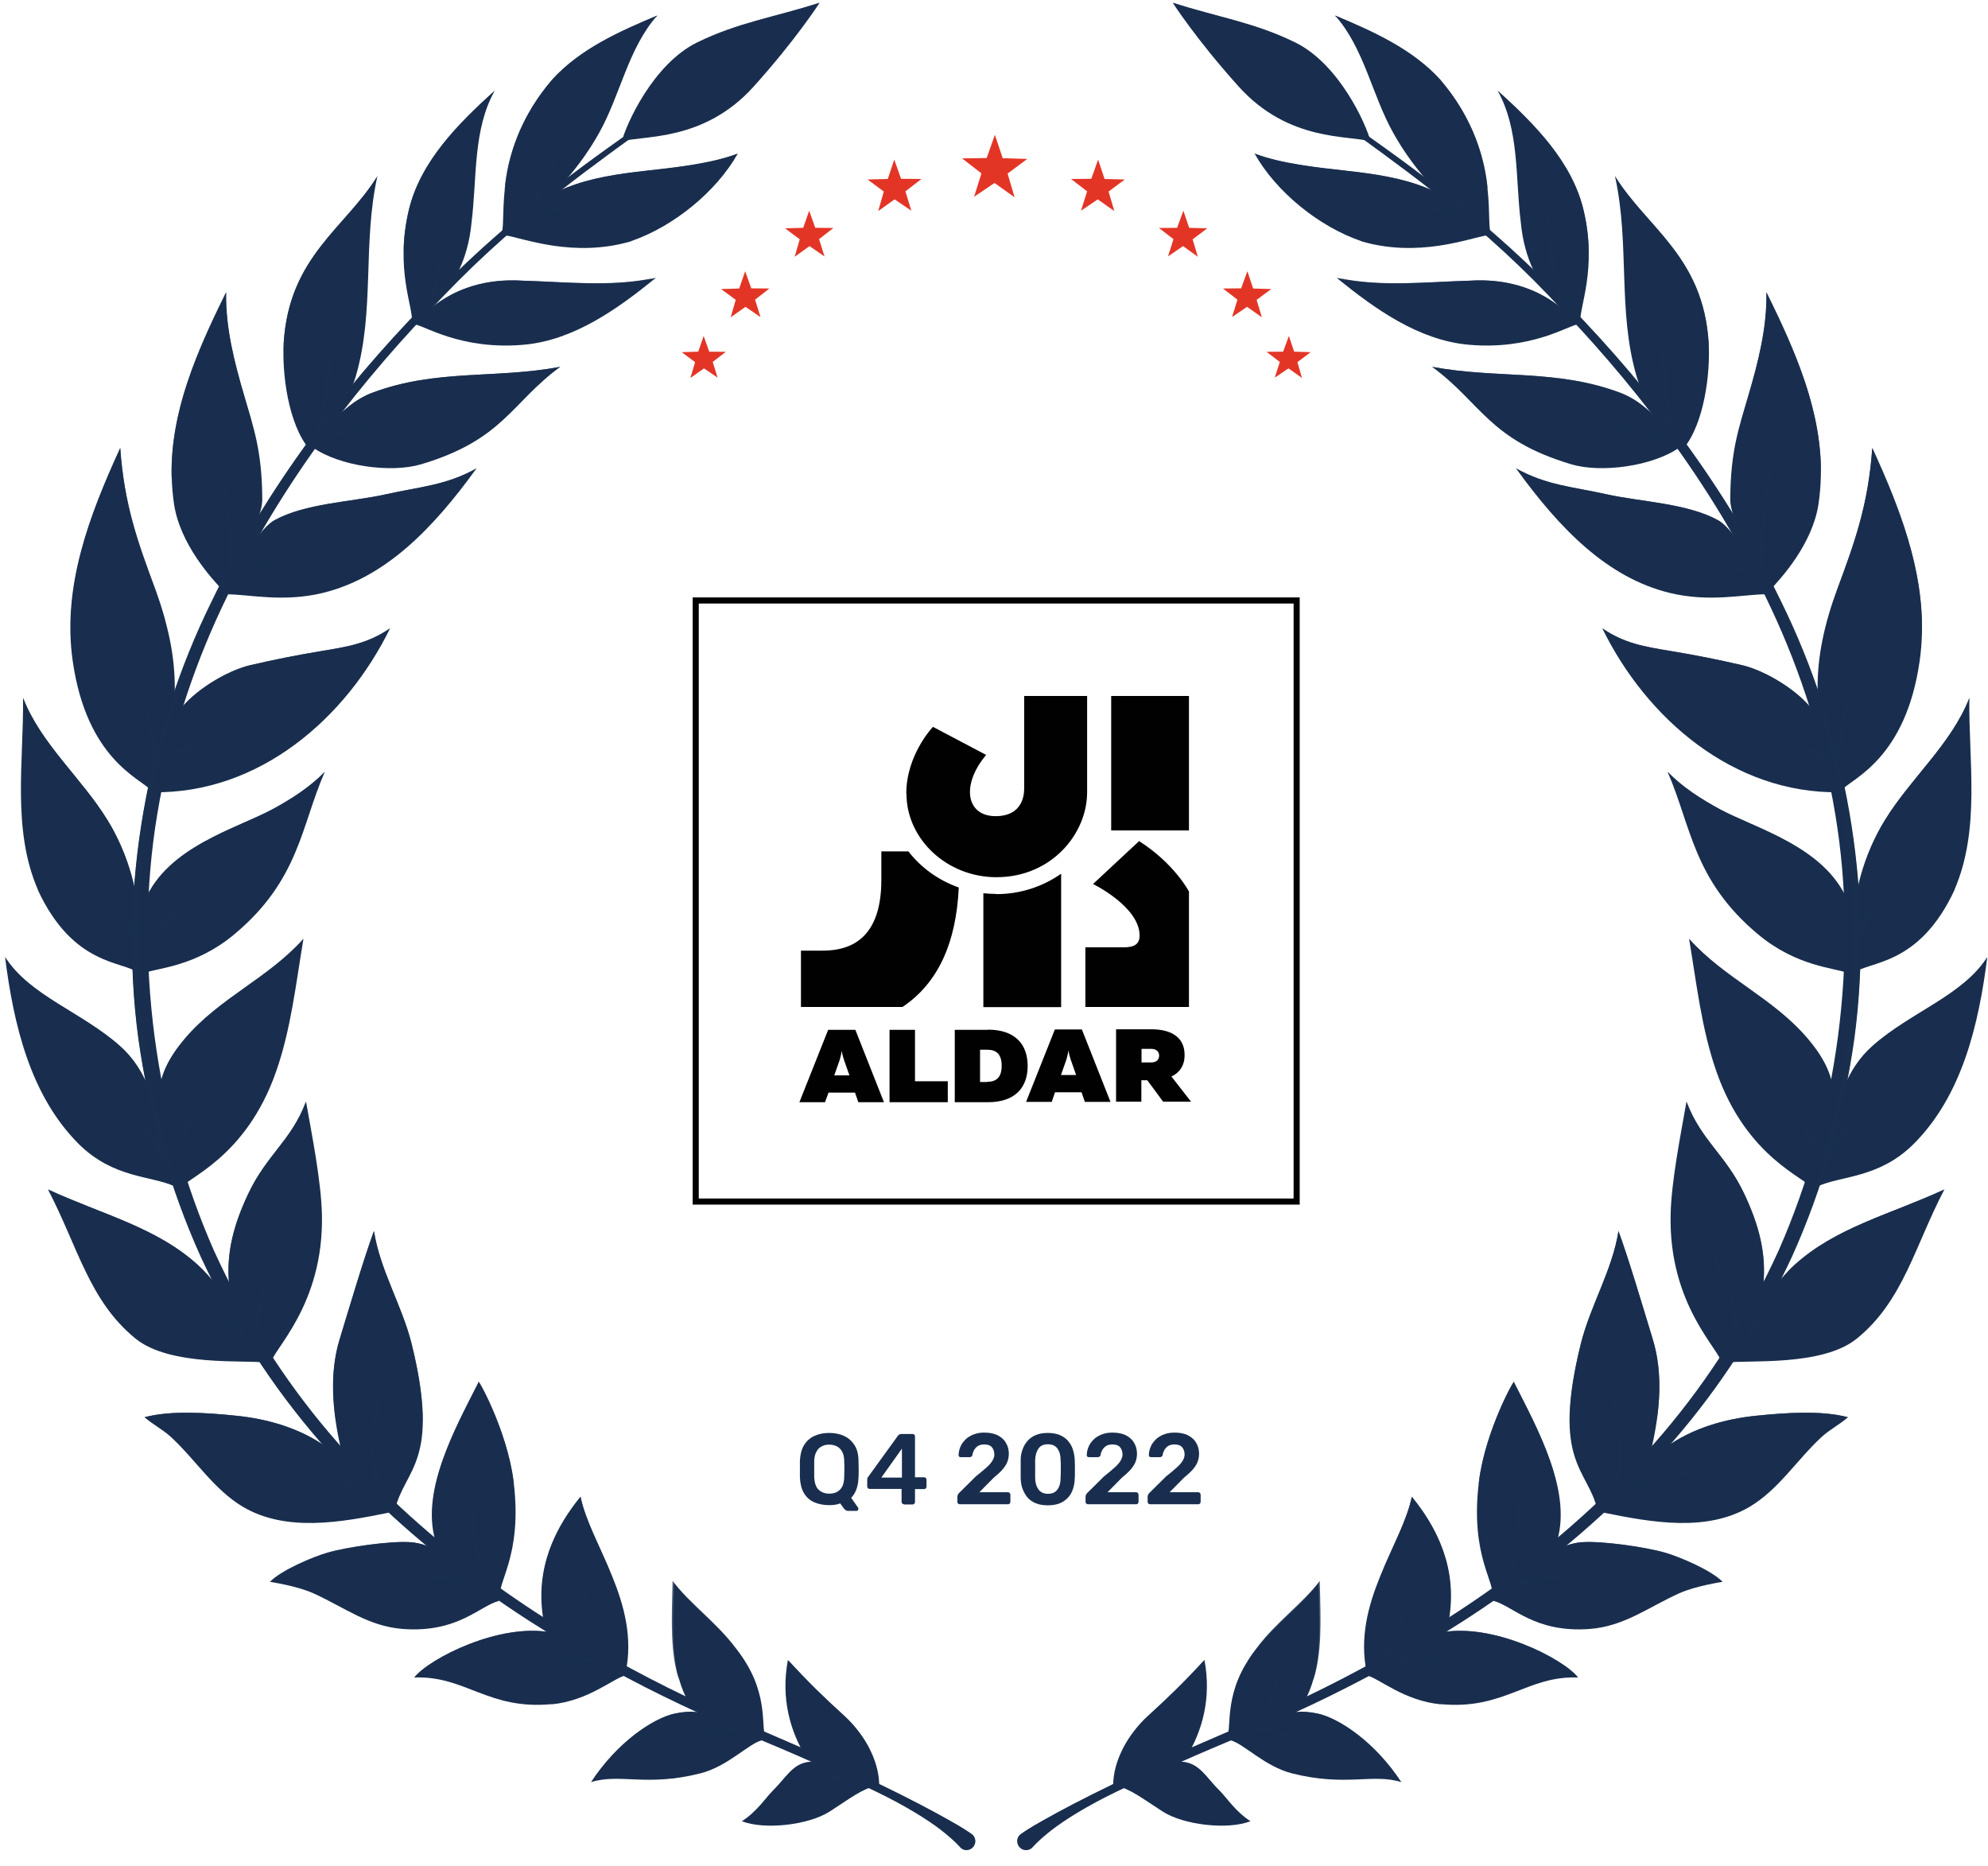 <svg width="114" height="107" viewBox="0 0 114 107" fill="none" xmlns="http://www.w3.org/2000/svg">
<path d="M35.66 8.11C35.89 7.18 37.44 3.68 39.98 2.44C42.35 1.28 44.4 1 47 0.16C47 0.16 45.66 2.25 43.23 4.95C40.35 8.16 36.86 7.74 35.65 8.11H35.66Z" fill="#192E4E"/>
<path d="M31.66 4.57C33.26 2.81 35.5 1.81 37.69 0.89C36.02 2.77 35.58 5.44 34.35 7.63C32.37 11.17 29.31 13.23 28.77 13.36C29.06 12.52 28.23 8.57 31.66 4.57Z" fill="#192E4E"/>
<path d="M36.2 13.82C38.59 13 41.07 11.01 42.31 8.8C40.8 9.38 38.7 9.6 37.1 9.78C33.63 10.16 31.05 10.73 28.96 13.49C29.99 13.64 32.87 14.81 36.2 13.83V13.82Z" fill="#192E4E"/>
<path d="M23.44 12.06C24.1 9.28 26.25 7.12 28.37 5.2C27.11 7.44 27.36 10.2 27.04 12.76C26.64 17.04 23.62 18.44 23.62 18.44C23.71 17.65 22.64 15.42 23.44 12.07V12.06Z" fill="#192E4E"/>
<path d="M30.08 19.76C32.92 19.49 35.39 17.73 37.61 15.93C35.17 16.48 32.52 16.17 29.94 16.09C25.65 15.83 23.81 18.61 23.81 18.61C24.23 18.61 26.42 20.1 30.08 19.76Z" fill="#192E4E"/>
<path d="M16.27 19.64C16.58 14.7 19.8 13.07 21.64 10.1C20.78 14.01 21.5 17.78 20.41 21.55C19.81 23.64 17.73 25.74 17.73 25.74C16.53 24.31 16.16 21.42 16.27 19.64Z" fill="#192E4E"/>
<path d="M24.14 26.62C28.88 25.21 29.31 23.09 32.13 21.03C28.41 21.73 25.01 21.14 21.34 22.52C19.3 23.29 17.94 25.65 17.94 25.65C19.46 26.73 22.42 27.13 24.14 26.62Z" fill="#192E4E"/>
<path d="M12.97 16.76C12.93 18.78 13.44 20.76 14.01 22.7C14.53 24.49 15.03 25.83 15.04 28.64C15.04 30.1 12.78 33.85 12.78 33.85C12.14 33.17 10.33 31.21 9.98 28.9C9.34 24.61 11.05 20.64 12.97 16.76Z" fill="#192E4E"/>
<path d="M27.33 26.85C25.57 27.83 24.09 27.9 22.12 28.34C20.15 28.78 17.5 28.85 15.73 29.83C14.46 30.54 12.99 34.07 12.99 34.07C14.27 34.07 16.23 34.55 18.52 33.99C22.07 33.12 24.79 30.36 27.32 26.86L27.33 26.85Z" fill="#192E4E"/>
<path d="M4.17 37.9C3.55 33.59 5.15 29.5 6.89 25.69C7.12 28.97 7.91 31.12 8.91 33.82C10.34 37.7 10.53 41.11 8.66 45.3C8 44.61 4.97 43.49 4.17 37.9Z" fill="#192E4E"/>
<path d="M18.46 37.32C16.96 37.57 15.85 37.79 14.37 38.13C12.98 38.45 11.06 39.62 10.22 40.81C9.37 42.02 9.17 44 8.77 45.42C14.86 45.51 19.84 41.19 22.37 36.02C21.1 36.89 19.96 37.07 18.46 37.32Z" fill="#192E4E"/>
<path d="M2.17 51C0.67 47.54 1.37 43.57 1.32 40.01C2.36 42.67 4.68 44.6 6.17 47.03C7.38 48.99 8.01 51.29 8.02 53.6C8.02 54.53 7.97 55.8 7.97 55.8C7.1 55.07 4.22 55.45 2.16 51H2.17Z" fill="#192E4E"/>
<path d="M18.62 44.26C17.26 47.37 17.16 50.46 13.43 53.57C11.2 55.43 9.01 55.49 8.33 55.77C7.92 55.73 8.15 52 8.3 51.64C9.6 48.52 13.61 47.49 15.63 46.39C16.7 45.81 17.75 45.14 18.61 44.26H18.62Z" fill="#192E4E"/>
<path d="M4.51 65.58C1.73 62.8 0.78 58.73 0.29 54.87C1.7 57.08 4.68 58.02 6.86 59.95C8.41 61.33 8.85 63.09 9.29 65.11C9.43 65.73 10.03 68.02 10.03 68.02C8.68 67.39 6.5 67.57 4.5 65.57L4.51 65.58Z" fill="#192E4E"/>
<path d="M17.4 53.83C16.97 56.38 16.69 58.99 15.83 61.44C14.09 66.42 10.65 67.54 10.34 68.14C10.29 68.24 9.23 65.79 9.11 63.17C9.05 61.76 9.69 60.62 10.6 59.55C12.6 57.2 15.36 56.11 17.4 53.83Z" fill="#192E4E"/>
<path d="M14.23 68.46C15.3 66.18 16.7 65.41 17.55 63.16C17.88 65.03 18.42 67.73 18.46 69.63C18.58 74.88 15.57 77.43 15.53 78.17C15.53 78.17 13.42 76.11 13.15 73.73C12.94 71.84 13.43 70.16 14.22 68.48L14.23 68.46Z" fill="#192E4E"/>
<path d="M7.77 76.74C5.11 74.58 4.46 71.46 2.75 68.19C5.86 69.63 9 70.36 11.39 72.56C12.68 73.74 14.95 76.94 15.26 78.12C14.06 77.95 9.76 78.36 7.77 76.74Z" fill="#192E4E"/>
<path d="M23.6 77.04C23.05 74.83 21.79 72.82 21.44 70.57C20.82 72.28 20.11 74.69 19.47 76.79C18.88 78.73 19.06 80.87 19.51 82.88C19.92 84.75 22.65 86.55 22.64 86.58C23.2 84.18 25.29 83.86 23.6 77.04Z" fill="#192E4E"/>
<path d="M18.74 82.97C17.23 81.88 15.37 81.34 13.51 81.16C11.92 81 9.83 80.84 8.29 81.25C8.75 81.66 9.33 81.95 9.8 82.38C11.21 83.68 12.26 85.39 13.92 86.38C16.39 87.84 19.5 87.29 22.3 86.72C21.31 85.35 20.12 83.96 18.75 82.97H18.74Z" fill="#192E4E"/>
<path d="M25.07 88.64C25.07 88.64 27.4 90.94 28.74 91.53C28.39 90.83 30 89.3 29.45 84.93C29.08 81.95 27.29 78.81 27.44 79.25C26.15 81.82 23.95 85.66 25.07 88.64Z" fill="#192E4E"/>
<path d="M23.53 88.41C25.97 88.59 28.62 91.78 28.62 91.78C27.53 92.04 26.28 93.62 23.12 93.39C21.11 93.24 19.76 92.15 17.96 91.34C17.03 90.92 15.5 90.69 15.5 90.69C16.14 90.03 17.93 89.27 18.79 89.02C19.89 88.7 22.4 88.33 23.55 88.42L23.53 88.41Z" fill="#192E4E"/>
<path d="M33.29 85.81C33.85 88.55 36.73 91.9 35.87 95.92C35.87 95.9 32.1 94.53 31.2 93.07C30.69 90.47 31.43 88.09 33.29 85.82V85.81Z" fill="#192E4E"/>
<path d="M31.62 97.71C33.76 97.51 35.18 96.2 35.9 96.04C34.49 95.08 33.34 93.94 31.66 93.6C28.68 93 24.6 95.09 23.76 96.17C26.69 96.06 27.99 98.04 31.62 97.7V97.71Z" fill="#192E4E"/>
<path d="M38.72 98.23C39.58 98.05 40.26 98.11 41.07 98.45C41.88 98.79 42.96 99.27 43.69 99.77C42.93 99.96 41.72 101.28 40.15 101.67C37.05 102.45 35.55 101.65 33.89 102.17C35.38 99.89 37.44 98.5 38.71 98.23H38.72Z" fill="#192E4E"/>
<path d="M38.66 90.76C39.6 92.01 41.15 93.12 42.22 94.54C44.13 96.91 43.62 98.96 43.89 99.61C43.83 99.91 39.82 98.21 39.52 97.67C38.48 95.78 38.56 93.92 38.65 90.76H38.66Z" fill="#192E4E"/>
<path d="M46.41 101.01C47.98 100.83 50.31 102.36 50.31 102.36C49.43 102.55 48.77 103.09 47.57 103.86C46.36 104.63 43.85 104.92 42.54 104.41C43.38 103.9 43.91 103.07 44.29 102.69C45.1 101.89 45.44 101.12 46.4 101.01H46.41Z" fill="#192E4E"/>
<path d="M45.19 95.18C46.4 96.5 47.28 97.34 48.4 98.36C49.52 99.38 50.41 100.86 50.42 102.38C50.42 102.38 46.23 100.74 46.22 100.74C45.31 99.24 44.77 97.38 45.18 95.17L45.19 95.18Z" fill="#192E4E"/>
<g style="mix-blend-mode:screen" opacity="0.8">
<path d="M39.99 2.99C42.42 1.59 44.84 1.34 47.01 0.15C44.41 0.99 42.36 1.27 39.99 2.43C37.47 3.66 35.93 7.1 35.68 8.07C36.22 6.75 37.88 4.2 39.99 2.99Z" fill="#192E4E"/>
</g>
<g style="mix-blend-mode:screen" opacity="0.8">
<path d="M31.66 5.13C33.12 3.38 36.03 1.88 37.65 0.95C37.67 0.93 37.67 0.91 37.69 0.89C35.5 1.81 33.26 2.81 31.66 4.57C29.8 6.74 29.08 9.09 28.94 10.85C28.94 10.85 29.71 7.47 31.66 5.12V5.13Z" fill="#192E4E"/>
</g>
<g style="mix-blend-mode:screen" opacity="0.8">
<path d="M37.12 10.11C38.72 9.94 41.16 9.47 42.31 8.81C40.8 9.39 38.71 9.61 37.1 9.79C34.61 10.06 32.59 10.45 30.86 11.65C32.65 10.76 34.79 10.36 37.11 10.11H37.12Z" fill="#192E4E"/>
</g>
<g style="mix-blend-mode:screen" opacity="0.8">
<path d="M23.67 12.01C24.71 9.08 26.53 7.41 28.37 5.19C26.25 7.11 24.1 9.27 23.44 12.05C23.24 12.9 23.16 13.67 23.15 14.37C23.22 13.65 23.37 12.87 23.68 12L23.67 12.01Z" fill="#192E4E"/>
</g>
<g style="mix-blend-mode:screen" opacity="0.8">
<path d="M30.5 16.51C32.86 16.58 35.79 16.48 37.43 15.95C35.04 16.45 32.46 16.16 29.94 16.09C28.21 15.99 26.89 16.38 25.92 16.88C27.56 16.44 28.69 16.4 30.5 16.51Z" fill="#192E4E"/>
</g>
<g style="mix-blend-mode:screen" opacity="0.8">
<path d="M21.64 10.1C19.81 13.08 16.59 14.7 16.27 19.64C16.27 19.8 16.27 20 16.27 20.17C16.6 15.25 20.78 12.92 21.63 10.09L21.64 10.1Z" fill="#192E4E"/>
</g>
<g style="mix-blend-mode:screen" opacity="0.8">
<path d="M22.96 22.33C26.82 21.63 30.06 22.14 32.13 21.03C28.41 21.73 25.01 21.14 21.34 22.52C20.84 22.71 20.39 22.99 19.99 23.31C20.84 22.91 21.84 22.53 22.96 22.33Z" fill="#192E4E"/>
</g>
<g style="mix-blend-mode:screen" opacity="0.8">
<path d="M22.19 28.73C24.16 28.3 26.2 27.87 27.33 26.85C25.57 27.83 24.09 27.9 22.12 28.34C20.15 28.78 17.5 28.85 15.73 29.83C15.62 29.89 15.5 30 15.39 30.1C17.16 29.14 20.23 29.16 22.18 28.73H22.19Z" fill="#192E4E"/>
</g>
<g style="mix-blend-mode:screen" opacity="0.8">
<path d="M14.39 38.48C15.87 38.14 17.14 38.01 18.64 37.76C20.14 37.51 21.37 37.08 22.37 36.02C21.1 36.89 19.96 37.07 18.46 37.32C16.96 37.57 15.85 37.79 14.37 38.13C13.46 38.34 12.34 38.93 11.43 39.63C12.42 39.09 13.57 38.67 14.39 38.48Z" fill="#192E4E"/>
</g>
<g style="mix-blend-mode:screen" opacity="0.8">
<path d="M7.72 50.99C7.42 49.59 6.92 48.24 6.17 47.02C4.68 44.59 2.35 42.66 1.32 40C2.03 43.15 4.5 45.24 6 47.67C6.64 48.71 7.26 49.83 7.72 50.99Z" fill="#192E4E"/>
</g>
<g style="mix-blend-mode:screen" opacity="0.8">
<path d="M15.64 46.95C16.71 46.37 17.71 45.57 18.62 44.26C17.76 45.14 16.72 45.8 15.64 46.39C13.81 47.38 10.37 48.34 8.77 50.83C10.55 48.7 13.93 47.88 15.64 46.95Z" fill="#192E4E"/>
</g>
<g style="mix-blend-mode:screen" opacity="0.8">
<path d="M6.87 60.51C7.57 61.13 8.13 61.81 8.59 62.56C8.22 61.59 7.72 60.71 6.87 59.96C4.68 58.02 1.71 57.09 0.3 54.88C1.43 57.41 4.69 58.59 6.87 60.52V60.51Z" fill="#192E4E"/>
</g>
<g style="mix-blend-mode:screen" opacity="0.8">
<path d="M11.38 59.28C13.65 57.19 16.42 56.37 17.4 53.82C15.36 56.1 12.59 57.19 10.6 59.54C9.8 60.48 9.23 61.48 9.13 62.59C9.62 61.26 10.47 60.13 11.39 59.28H11.38Z" fill="#192E4E"/>
</g>
<g style="mix-blend-mode:screen" opacity="0.8">
<path d="M13.17 73.78C13.15 71.95 13.97 69.71 14.55 68.74C15.52 67.12 17.49 65.38 17.54 63.16C16.69 65.41 15.29 66.19 14.22 68.46C13.43 70.15 12.94 71.82 13.15 73.71C13.15 73.73 13.16 73.75 13.16 73.78H13.17Z" fill="#192E4E"/>
</g>
<g style="mix-blend-mode:screen" opacity="0.8">
<path d="M11.39 72.56C9 70.36 5.86 69.63 2.75 68.19C5.12 70.1 9.27 71.13 11.79 72.97C11.65 72.82 11.51 72.67 11.38 72.56H11.39Z" fill="#192E4E"/>
</g>
<g style="mix-blend-mode:screen" opacity="0.8">
<path d="M19.67 77.39C20.31 75.29 20.8 73.78 21.42 72.07C21.95 74.17 23.11 76.06 23.66 78.27C24 79.65 24.16 80.68 24.23 81.56C24.25 80.46 24.11 79.06 23.61 77.05C23.06 74.84 21.8 72.83 21.45 70.58C20.83 72.29 20.12 74.7 19.48 76.8C19.03 78.26 19.03 79.84 19.25 81.39C19.17 80.04 19.28 78.69 19.67 77.41V77.39Z" fill="#192E4E"/>
</g>
<g style="mix-blend-mode:screen" opacity="0.8">
<path d="M14.73 81.8C16.33 82.15 17.44 82.41 18.27 82.69C16.85 81.8 15.18 81.33 13.51 81.16C11.92 81 9.83 80.84 8.29 81.25C8.31 81.27 8.34 81.28 8.36 81.3C10.22 81.22 13.25 81.46 14.73 81.79V81.8Z" fill="#192E4E"/>
</g>
<g style="mix-blend-mode:screen" opacity="0.8">
<path d="M27.44 80.12C27.3 79.72 28.88 82.38 29.46 85.1C29.46 85.04 29.46 84.99 29.45 84.93C29.08 81.95 27.29 78.81 27.44 79.25C26.39 81.33 24.78 84.24 24.79 86.86C25.01 84.5 26.47 82.05 27.44 80.13V80.12Z" fill="#192E4E"/>
</g>
<g style="mix-blend-mode:screen" opacity="0.8">
<path d="M24.45 88.61C24.14 88.51 23.84 88.44 23.53 88.41C22.38 88.33 19.87 88.69 18.77 89.01C17.91 89.26 16.12 90.02 15.48 90.68C15.48 90.68 15.54 90.69 15.56 90.69C17.29 89.36 22.41 88.57 24.44 88.59L24.45 88.61Z" fill="#192E4E"/>
</g>
<g style="mix-blend-mode:screen" opacity="0.8">
<path d="M33.18 86.77C33.58 87.84 34.32 88.86 34.96 90.03C34.31 88.49 33.55 87.08 33.29 85.8C31.81 87.61 31.07 89.49 31.07 91.48C31.18 89.84 31.85 88.38 33.17 86.76L33.18 86.77Z" fill="#192E4E"/>
</g>
<g style="mix-blend-mode:screen" opacity="0.8">
<path d="M31.8 93.65C31.8 93.65 31.71 93.61 31.66 93.6C28.68 93 24.6 95.09 23.76 96.17C23.76 96.17 23.77 96.17 23.78 96.17C25.01 95.15 28.98 93.65 31.8 93.64V93.65Z" fill="#192E4E"/>
</g>
<g style="mix-blend-mode:screen" opacity="0.8">
<path d="M39.53 98.24C39.64 98.2 39.75 98.19 39.86 98.16C39.5 98.13 39.14 98.16 38.73 98.24C37.55 98.49 35.7 99.74 34.25 101.74C35.88 99.91 38.48 98.66 39.54 98.24H39.53Z" fill="#192E4E"/>
</g>
<g style="mix-blend-mode:screen" opacity="0.8">
<path d="M38.91 91.57C40.12 92.9 41.65 93.84 42.72 95.26C42.55 94.98 42.36 94.7 42.13 94.41C41.06 92.98 39.5 91.88 38.57 90.63C38.5 93.1 38.45 94.77 38.93 96.29C38.68 94.69 38.81 93.12 38.93 91.57H38.91Z" fill="#192E4E"/>
</g>
<g style="mix-blend-mode:screen" opacity="0.8">
<path d="M46.63 101.01C46.56 101.01 46.48 101.01 46.41 101.01C45.45 101.12 45.11 101.9 44.3 102.69C43.92 103.06 43.39 103.89 42.55 104.41C43.39 103.9 44.1 103.45 44.47 103.08C45.13 102.43 45.7 101.42 46.63 101.02V101.01Z" fill="#192E4E"/>
</g>
<g style="mix-blend-mode:screen" opacity="0.8">
<path d="M48.69 98.92C49.15 99.34 49.56 99.83 49.91 100.37C49.54 99.61 49.02 98.92 48.41 98.36C47.29 97.34 46.41 96.5 45.2 95.18C46.07 96.79 47.57 97.9 48.69 98.92Z" fill="#192E4E"/>
</g>
<g style="mix-blend-mode:screen" opacity="0.8">
<path d="M12.7 18.36C12.87 20.12 13.57 22.32 14.44 24.22C14.3 23.72 14.16 23.23 14 22.7C13.43 20.76 12.92 18.78 12.96 16.76C11.27 20.18 9.74 23.68 9.84 27.4C9.96 24.23 11.17 21.43 12.69 18.36H12.7Z" fill="#192E4E"/>
</g>
<g style="mix-blend-mode:screen" opacity="0.8">
<path d="M6.76 27.04C6.87 30.1 8.5 33.01 9.5 35.68C9.34 35.07 9.15 34.45 8.92 33.81C7.92 31.11 7.13 28.97 6.9 25.68C5.35 29.06 3.93 32.68 4.07 36.46C4.17 33.14 5.37 30.08 6.77 27.03L6.76 27.04Z" fill="#192E4E"/>
</g>
<g style="mix-blend-mode:screen" opacity="0.8">
<g style="mix-blend-mode:screen" opacity="0.8">
<path d="M33.01 6.25C33.01 6.25 32.82 6.63 32.59 7.24C32.36 7.84 32.06 8.65 31.76 9.45C31.45 10.25 31.09 11.04 30.75 11.6C30.42 12.16 30.13 12.5 30.13 12.5L29.9 12.3C29.9 12.3 30.19 12 30.53 11.47C30.88 10.94 31.27 10.18 31.62 9.4C31.95 8.61 32.29 7.82 32.54 7.23C32.79 6.64 33 6.26 33 6.26L33.01 6.25Z" fill="#192E4E"/>
</g>
<g style="mix-blend-mode:screen" opacity="0.8">
<path d="M36.87 11.71C36.87 11.71 36.45 11.78 35.8 11.82C35.16 11.85 34.3 11.9 33.45 11.94C32.6 12 31.75 12.11 31.14 12.26C30.52 12.4 30.14 12.58 30.14 12.58L30.03 12.3C30.03 12.3 30.44 12.13 31.09 12.02C31.73 11.89 32.59 11.82 33.45 11.8C34.31 11.8 35.16 11.78 35.81 11.78C36.45 11.78 36.88 11.72 36.88 11.72L36.87 11.71Z" fill="#192E4E"/>
</g>
<g style="mix-blend-mode:screen" opacity="0.8">
<path d="M25.77 10.78C25.7 10.77 25.5 12.46 25.41 14.16C25.34 15.01 25.23 15.86 25.06 16.49C24.9 17.12 24.68 17.52 24.68 17.52L24.42 17.38C24.42 17.38 24.63 17.03 24.82 16.43C25.01 15.83 25.16 15 25.27 14.15C25.43 12.46 25.7 10.77 25.78 10.78H25.77Z" fill="#192E4E"/>
</g>
<g style="mix-blend-mode:screen" opacity="0.8">
<path d="M19.3 17.27C19.3 17.27 19.15 17.76 19.07 18.52C18.98 19.28 18.96 20.3 18.91 21.32C18.86 22.34 18.73 23.37 18.55 24.12C18.37 24.88 18.18 25.36 18.18 25.36L17.9 25.25C17.9 25.25 18.1 24.79 18.3 24.06C18.5 23.33 18.67 22.33 18.75 21.31C18.84 20.29 18.9 19.27 19.02 18.51C19.13 17.75 19.29 17.26 19.29 17.26L19.3 17.27Z" fill="#192E4E"/>
</g>
<g style="mix-blend-mode:screen" opacity="0.8">
<path d="M31.13 17.78C31.13 17.85 29.42 17.84 27.73 17.71C26.88 17.67 26.03 17.68 25.41 17.77C24.79 17.85 24.4 18 24.4 18L24.3 17.72C24.3 17.72 24.73 17.58 25.37 17.52C26.02 17.46 26.88 17.49 27.73 17.57C29.43 17.77 31.12 17.86 31.12 17.79L31.13 17.78Z" fill="#192E4E"/>
</g>
<g style="mix-blend-mode:screen" opacity="0.8">
<path d="M26.22 23.96C26.22 23.96 25.73 24.12 24.97 24.23C24.21 24.35 23.19 24.4 22.17 24.5C21.15 24.59 20.15 24.75 19.42 24.95C18.69 25.15 18.23 25.35 18.23 25.35L18.12 25.07C18.12 25.07 18.61 24.88 19.36 24.7C20.11 24.52 21.14 24.39 22.16 24.34C23.18 24.28 24.2 24.26 24.96 24.17C25.72 24.09 26.21 23.94 26.21 23.94L26.22 23.96Z" fill="#192E4E"/>
</g>
<g style="mix-blend-mode:screen" opacity="0.8">
<path d="M12.53 24.48C12.53 24.48 12.5 25.03 12.59 25.85C12.68 26.67 12.89 27.74 13.06 28.83C13.24 29.91 13.35 31.02 13.35 31.85C13.35 32.68 13.27 33.24 13.27 33.24L12.97 33.2C12.97 33.2 13.06 32.67 13.09 31.85C13.12 31.04 13.05 29.94 12.91 28.86C12.77 27.77 12.6 26.69 12.54 25.86C12.47 25.04 12.52 24.49 12.52 24.49L12.53 24.48Z" fill="#192E4E"/>
</g>
<g style="mix-blend-mode:screen" opacity="0.8">
<path d="M21.63 30.68C21.63 30.68 21.13 30.92 20.34 31.14C19.55 31.37 18.47 31.58 17.4 31.83C16.33 32.07 15.28 32.39 14.53 32.7C13.78 33.01 13.31 33.28 13.31 33.28L13.17 33.02C13.17 33.02 13.66 32.76 14.44 32.47C15.22 32.18 16.29 31.9 17.37 31.69C18.45 31.48 19.53 31.3 20.33 31.1C21.13 30.9 21.64 30.69 21.64 30.69L21.63 30.68Z" fill="#192E4E"/>
</g>
<g style="mix-blend-mode:screen" opacity="0.8">
<path d="M6.63 34.55C6.63 34.55 6.67 35.19 6.93 36.1C7.18 37.01 7.65 38.18 8.07 39.38C8.5 40.57 8.82 41.81 8.94 42.76C9.06 43.71 9.03 44.35 9.03 44.35H8.73C8.73 44.35 8.78 43.72 8.69 42.78C8.6 41.85 8.33 40.62 7.93 39.42C7.55 38.22 7.11 37.03 6.89 36.11C6.66 35.19 6.64 34.55 6.64 34.55H6.63Z" fill="#192E4E"/>
</g>
<g style="mix-blend-mode:screen" opacity="0.8">
<path d="M18.02 39.35C18.02 39.35 17.53 39.75 16.67 40.17C15.82 40.6 14.64 41.04 13.48 41.53C12.31 42.01 11.2 42.6 10.44 43.14C9.67 43.68 9.23 44.12 9.23 44.12L9.03 43.9C9.03 43.9 9.5 43.46 10.3 42.93C11.1 42.4 12.24 41.84 13.43 41.39C14.61 40.93 15.8 40.53 16.66 40.12C17.52 39.72 18.03 39.34 18.03 39.34L18.02 39.35Z" fill="#192E4E"/>
</g>
<g style="mix-blend-mode:screen" opacity="0.8">
<path d="M3.4 46.56C3.4 46.56 3.55 47.14 4.03 47.89C4.49 48.65 5.27 49.54 6 50.48C6.73 51.42 7.33 52.47 7.63 53.32C7.93 54.17 8.01 54.78 8.01 54.78L7.71 54.82C7.71 54.82 7.65 54.24 7.38 53.4C7.11 52.57 6.56 51.52 5.86 50.56C5.17 49.6 4.41 48.68 3.97 47.9C3.52 47.13 3.38 46.54 3.38 46.54L3.4 46.56Z" fill="#192E4E"/>
</g>
<g style="mix-blend-mode:screen" opacity="0.8">
<path d="M15.52 48.8C15.52 48.8 15.15 49.27 14.42 49.79C13.7 50.31 12.62 50.83 11.6 51.42C10.57 52 9.63 52.72 9.04 53.36C8.45 54.01 8.15 54.51 8.15 54.51L7.9 54.35C7.9 54.35 8.23 53.84 8.86 53.19C9.49 52.54 10.47 51.84 11.53 51.29C12.58 50.73 13.66 50.25 14.4 49.75C15.14 49.26 15.53 48.8 15.53 48.8H15.52Z" fill="#192E4E"/>
</g>
<g style="mix-blend-mode:screen" opacity="0.8">
<path d="M3.4 60.28C3.4 60.28 3.7 60.8 4.35 61.41C4.99 62.03 5.97 62.69 6.91 63.41C7.86 64.13 8.71 64.99 9.22 65.74C9.73 66.49 9.96 67.05 9.96 67.05L9.68 67.17C9.68 67.17 9.47 66.62 9 65.88C8.53 65.14 7.73 64.27 6.81 63.53C5.9 62.78 4.93 62.08 4.31 61.44C3.68 60.81 3.39 60.28 3.39 60.28H3.4Z" fill="#192E4E"/>
</g>
<g style="mix-blend-mode:screen" opacity="0.8">
<path d="M14.92 58.9C14.92 58.9 14.75 59.47 14.24 60.22C13.75 60.97 12.93 61.84 12.18 62.75C11.42 63.66 10.8 64.66 10.48 65.48C10.16 66.3 10.06 66.87 10.06 66.87L9.77 66.81C9.77 66.81 9.89 66.21 10.25 65.38C10.61 64.55 11.28 63.54 12.07 62.65C12.85 61.76 13.69 60.92 14.2 60.19C14.72 59.47 14.91 58.9 14.91 58.9H14.92Z" fill="#192E4E"/>
</g>
<g style="mix-blend-mode:screen" opacity="0.8">
<path d="M7.68 72.88C7.68 72.88 8.05 73.27 8.74 73.65C9.43 74.04 10.43 74.38 11.4 74.79C12.38 75.19 13.3 75.75 13.9 76.29C14.5 76.83 14.82 77.27 14.82 77.27L14.58 77.45C14.58 77.45 14.29 77.02 13.73 76.48C13.17 75.94 12.29 75.36 11.34 74.93C10.39 74.49 9.4 74.11 8.72 73.7C8.03 73.29 7.68 72.89 7.68 72.89V72.88Z" fill="#192E4E"/>
</g>
<g style="mix-blend-mode:screen" opacity="0.8">
<path d="M16.72 69.21C16.72 69.21 16.74 69.74 16.53 70.51C16.33 71.28 15.87 72.24 15.5 73.22C15.11 74.2 14.88 75.22 14.85 76C14.82 76.78 14.91 77.29 14.91 77.29L14.61 77.33C14.61 77.33 14.54 76.79 14.59 75.99C14.65 75.19 14.93 74.14 15.35 73.17C15.77 72.2 16.25 71.26 16.48 70.51C16.72 69.76 16.71 69.22 16.71 69.22L16.72 69.21Z" fill="#192E4E"/>
</g>
<g style="mix-blend-mode:screen" opacity="0.8">
<path d="M13.75 83.62C13.75 83.62 14.21 83.89 14.98 84.06C15.75 84.24 16.8 84.29 17.85 84.41C18.9 84.52 19.95 84.8 20.67 85.15C21.4 85.5 21.83 85.83 21.83 85.83L21.65 86.07C21.65 86.07 21.25 85.74 20.56 85.38C19.87 85.02 18.87 84.71 17.83 84.56C16.79 84.4 15.73 84.32 14.97 84.11C14.2 83.91 13.75 83.62 13.75 83.62Z" fill="#192E4E"/>
</g>
<g style="mix-blend-mode:screen" opacity="0.8">
<path d="M21.65 77.6C21.65 77.6 21.82 78.11 21.82 78.91C21.83 79.71 21.65 80.75 21.55 81.8C21.44 82.84 21.49 83.89 21.67 84.65C21.85 85.41 22.08 85.87 22.08 85.87L21.8 85.99C21.8 85.99 21.58 85.49 21.42 84.7C21.26 83.91 21.25 82.83 21.4 81.78C21.54 80.73 21.76 79.7 21.77 78.91C21.8 78.12 21.65 77.61 21.65 77.61V77.6Z" fill="#192E4E"/>
</g>
<g style="mix-blend-mode:screen" opacity="0.8">
<path d="M20.83 90.6C20.83 90.6 21.29 90.64 21.99 90.6C22.68 90.58 23.6 90.45 24.53 90.39C25.46 90.32 26.41 90.4 27.1 90.57C27.79 90.73 28.23 90.92 28.23 90.92L28.11 91.2C28.11 91.2 26.42 90.43 24.54 90.55C23.62 90.57 22.69 90.66 21.99 90.66C21.29 90.66 20.83 90.6 20.83 90.6Z" fill="#192E4E"/>
</g>
<g style="mix-blend-mode:screen" opacity="0.8">
<path d="M27.99 95.66C27.99 95.66 28.46 95.66 29.14 95.57C29.83 95.49 30.73 95.28 31.66 95.14C32.58 94.99 33.53 94.99 34.23 95.09C34.93 95.19 35.38 95.34 35.38 95.34L35.29 95.63C35.29 95.63 33.53 95.01 31.68 95.29C30.76 95.39 29.85 95.56 29.15 95.62C28.45 95.69 27.99 95.67 27.99 95.67V95.66Z" fill="#192E4E"/>
</g>
<g style="mix-blend-mode:screen" opacity="0.8">
<path d="M37.21 100.7C37.21 100.7 37.58 100.61 38.1 100.4C38.61 100.17 39.3 99.86 39.98 99.55C41.38 98.88 42.97 99.03 42.97 99.03L42.94 99.33C42.94 99.33 41.45 99.1 40.04 99.69C39.34 99.97 38.64 100.24 38.12 100.45C37.59 100.64 37.21 100.7 37.21 100.7Z" fill="#192E4E"/>
</g>
<g style="mix-blend-mode:screen" opacity="0.8">
<path d="M45.09 103.57C45.09 103.57 45.34 103.46 45.67 103.23C46 102.99 46.44 102.67 46.88 102.35C47.77 101.67 48.93 101.55 48.93 101.55L48.96 101.85C48.96 101.85 47.89 101.88 46.97 102.48C46.51 102.77 46.05 103.05 45.71 103.27C45.36 103.47 45.1 103.57 45.1 103.57H45.09Z" fill="#192E4E"/>
</g>
<g style="mix-blend-mode:screen" opacity="0.8">
<path d="M26.95 83.67C26.95 83.67 27.05 84.12 27.1 84.82C27.16 85.51 27.15 86.45 27.21 87.37C27.25 89.25 28.16 90.87 28.16 90.87L27.89 91.01C27.89 91.01 27.67 90.59 27.45 89.92C27.23 89.25 27.07 88.31 27.06 87.38C27.04 86.45 27.09 85.52 27.06 84.83C27.03 84.14 26.95 83.68 26.95 83.68V83.67Z" fill="#192E4E"/>
</g>
<g style="mix-blend-mode:screen" opacity="0.8">
<path d="M32.98 89.3C32.98 89.3 33.15 89.68 33.32 90.27C33.47 90.87 33.67 91.67 33.86 92.46C34.22 94.08 35.3 95.33 35.3 95.33L35.07 95.52C35.07 95.52 34 94.16 33.71 92.5C33.55 91.69 33.39 90.89 33.27 90.28C33.13 89.68 32.98 89.3 32.98 89.3Z" fill="#192E4E"/>
</g>
<g style="mix-blend-mode:screen" opacity="0.8">
<path d="M39.95 94.03C39.95 94.03 40.16 94.34 40.4 94.85C40.62 95.37 40.92 96.06 41.21 96.75C41.78 98.16 42.99 99.07 42.99 99.07L42.8 99.3C42.8 99.3 41.58 98.28 41.07 96.81C40.81 96.1 40.55 95.4 40.36 94.87C40.15 94.35 39.95 94.03 39.95 94.03Z" fill="#192E4E"/>
</g>
<g style="mix-blend-mode:screen" opacity="0.8">
<path d="M46.43 98.32C46.43 98.32 46.6 98.53 46.81 98.88C47 99.24 47.26 99.71 47.51 100.19C48.01 101.16 48.93 101.73 48.93 101.73L48.76 101.98C48.76 101.98 47.82 101.3 47.38 100.27C47.16 99.78 46.94 99.28 46.77 98.91C46.59 98.55 46.43 98.33 46.43 98.33V98.32Z" fill="#192E4E"/>
</g>
</g>
<path d="M42.29 3.39C42.29 3.39 41.9 3.77 41.1 4.4C40.3 5.03 39.04 5.84 37.51 6.94C34.47 9.2 29.97 12.23 25.47 16.93C20.95 21.55 16.14 27.52 12.71 34.85C10.99 38.5 9.71 42.5 9.02 46.67C8.32 50.84 8.31 55.17 8.86 59.4C9.43 63.68 10.56 67.82 12.27 71.7C14.02 75.54 16.27 79.08 18.88 82.15C24.11 88.31 30.48 92.62 36.17 95.65C39.02 97.19 41.74 98.4 44.16 99.42C46.58 100.45 48.72 101.44 50.44 102.29C52.16 103.12 53.48 103.82 54.38 104.33C55.29 104.83 55.76 105.17 55.78 105.2C55.98 105.4 55.98 105.72 55.78 105.92C55.58 106.12 55.26 106.12 55.07 105.92C55.1 105.95 54.77 105.55 53.98 104.93C53.19 104.32 51.93 103.53 50.23 102.71C48.54 101.89 46.39 100.91 43.95 99.89C41.51 98.88 38.77 97.68 35.89 96.15C30.14 93.13 23.67 88.83 18.31 82.61C15.63 79.52 13.31 75.93 11.5 72.02C9.74 68.11 8.53 63.82 7.93 59.52C6.76 50.81 8.5 41.89 12.1 34.55C15.66 27.17 20.57 21.21 25.16 16.62C29.73 11.97 34.27 8.91 37.34 6.71C38.92 5.66 40.15 4.83 41 4.27C41.83 3.69 42.24 3.34 42.24 3.34C42.25 3.33 42.27 3.34 42.28 3.34C42.29 3.35 42.28 3.37 42.28 3.38L42.29 3.39Z" fill="#192E4E"/>
<g style="mix-blend-mode:screen" opacity="0.8">
<g style="mix-blend-mode:screen" opacity="0.8">
<path d="M11.88 72.43C10.12 68.47 8.91 64.14 8.31 59.79C7.14 50.98 8.72 41.98 12.32 34.56C15.88 27.1 20.94 21.07 25.54 16.43C28.63 13.25 31.67 10.85 34.29 8.92C31.6 10.88 28.41 13.34 25.17 16.63C20.58 21.22 15.67 27.18 12.11 34.56C8.51 41.89 6.77 50.81 7.94 59.53C8.54 63.83 9.74 68.12 11.51 72.03C12.92 75.07 14.64 77.91 16.6 80.49C14.8 78.02 13.2 75.32 11.88 72.44V72.43Z" fill="#192E4E"/>
</g>
<path d="M44.27 99.63C46.69 100.66 48.79 101.62 50.5 102.48C52.22 103.31 53.57 104.13 54.47 104.65C55.38 105.15 55.85 105.49 55.87 105.52C55.89 105.54 55.89 105.58 55.91 105.61C55.93 105.46 55.9 105.31 55.78 105.2C55.76 105.17 55.29 104.83 54.38 104.33C53.48 103.82 52.15 103.12 50.44 102.29C48.72 101.44 46.58 100.45 44.16 99.42C43.03 98.94 41.83 98.41 40.58 97.84C41.83 98.57 43.05 99.13 44.27 99.65V99.63Z" fill="#192E4E"/>
</g>
<path d="M78.59 8.11C78.36 7.18 76.81 3.68 74.27 2.44C71.9 1.28 69.85 1 67.25 0.16C67.25 0.16 68.59 2.25 71.02 4.95C73.9 8.16 77.39 7.74 78.6 8.11H78.59Z" fill="#192E4E"/>
<path d="M82.59 4.57C80.99 2.81 78.75 1.81 76.56 0.89C78.23 2.77 78.67 5.44 79.9 7.63C81.88 11.17 84.94 13.23 85.48 13.36C85.19 12.52 86.02 8.57 82.59 4.57Z" fill="#192E4E"/>
<path d="M78.05 13.82C75.65 13 73.18 11.01 71.94 8.8C73.45 9.38 75.54 9.6 77.15 9.78C80.62 10.16 83.2 10.73 85.29 13.49C84.26 13.64 81.38 14.81 78.05 13.83V13.82Z" fill="#192E4E"/>
<path d="M90.81 12.06C90.15 9.28 88 7.12 85.88 5.2C87.14 7.44 86.89 10.2 87.21 12.76C87.61 17.04 90.63 18.44 90.63 18.44C90.54 17.65 91.61 15.42 90.81 12.07V12.06Z" fill="#192E4E"/>
<path d="M84.18 19.76C81.34 19.49 78.87 17.73 76.65 15.93C79.09 16.48 81.74 16.17 84.32 16.09C88.61 15.83 90.45 18.61 90.45 18.61C90.03 18.61 87.84 20.1 84.18 19.76Z" fill="#192E4E"/>
<path d="M97.98 19.64C97.67 14.7 94.45 13.07 92.61 10.1C93.47 14.01 92.75 17.78 93.84 21.55C94.44 23.64 96.52 25.74 96.52 25.74C97.72 24.31 98.09 21.42 97.98 19.64Z" fill="#192E4E"/>
<path d="M90.11 26.62C85.37 25.21 84.94 23.09 82.12 21.03C85.84 21.73 89.24 21.14 92.91 22.52C94.95 23.29 96.31 25.65 96.31 25.65C94.79 26.73 91.83 27.13 90.11 26.62Z" fill="#192E4E"/>
<path d="M101.29 16.76C101.33 18.78 100.82 20.76 100.25 22.7C99.73 24.49 99.23 25.83 99.22 28.64C99.22 30.1 101.48 33.85 101.48 33.85C102.12 33.17 103.93 31.21 104.28 28.9C104.92 24.61 103.21 20.64 101.29 16.76Z" fill="#192E4E"/>
<path d="M86.93 26.85C88.69 27.83 90.17 27.9 92.14 28.34C94.11 28.78 96.76 28.85 98.53 29.83C99.8 30.54 101.27 34.07 101.27 34.07C99.99 34.07 98.03 34.55 95.74 33.99C92.19 33.12 89.47 30.36 86.94 26.86L86.93 26.85Z" fill="#192E4E"/>
<path d="M110.08 37.9C110.7 33.59 109.1 29.5 107.36 25.69C107.13 28.97 106.34 31.12 105.34 33.82C103.91 37.7 103.72 41.11 105.59 45.3C106.25 44.61 109.28 43.49 110.08 37.9Z" fill="#192E4E"/>
<path d="M95.79 37.32C97.29 37.57 98.4 37.79 99.88 38.13C101.27 38.45 103.19 39.62 104.03 40.81C104.88 42.02 105.08 44 105.48 45.42C99.39 45.51 94.41 41.19 91.88 36.02C93.15 36.89 94.29 37.07 95.79 37.32Z" fill="#192E4E"/>
<path d="M112.08 51C113.58 47.54 112.88 43.57 112.93 40.01C111.89 42.67 109.57 44.6 108.08 47.03C106.87 48.99 106.24 51.29 106.23 53.6C106.23 54.53 106.28 55.8 106.28 55.8C107.15 55.07 110.03 55.45 112.09 51H112.08Z" fill="#192E4E"/>
<path d="M95.63 44.26C96.99 47.37 97.09 50.46 100.82 53.57C103.05 55.43 105.24 55.49 105.92 55.77C106.33 55.73 106.09 52 105.95 51.64C104.65 48.52 100.64 47.49 98.62 46.39C97.55 45.81 96.5 45.14 95.64 44.26H95.63Z" fill="#192E4E"/>
<path d="M109.74 65.58C112.52 62.8 113.47 58.73 113.96 54.87C112.55 57.08 109.57 58.02 107.39 59.95C105.84 61.33 105.4 63.09 104.96 65.11C104.82 65.73 104.22 68.02 104.22 68.02C105.57 67.39 107.75 67.57 109.75 65.57L109.74 65.58Z" fill="#192E4E"/>
<path d="M96.86 53.83C97.29 56.38 97.57 58.99 98.43 61.44C100.17 66.42 103.61 67.54 103.92 68.14C103.97 68.24 105.03 65.79 105.15 63.17C105.21 61.76 104.57 60.62 103.66 59.55C101.66 57.2 98.9 56.11 96.86 53.83Z" fill="#192E4E"/>
<path d="M100.03 68.46C98.96 66.18 97.56 65.41 96.71 63.16C96.38 65.03 95.84 67.73 95.8 69.63C95.68 74.88 98.69 77.43 98.73 78.17C98.73 78.17 100.84 76.11 101.11 73.73C101.32 71.84 100.83 70.16 100.04 68.48L100.03 68.46Z" fill="#192E4E"/>
<path d="M106.48 76.74C109.14 74.58 109.79 71.46 111.5 68.19C108.39 69.63 105.25 70.36 102.86 72.56C101.57 73.74 99.3 76.94 98.99 78.12C100.19 77.95 104.49 78.36 106.48 76.74Z" fill="#192E4E"/>
<path d="M90.65 77.04C91.2 74.83 92.46 72.82 92.81 70.57C93.43 72.28 94.14 74.69 94.78 76.79C95.37 78.73 95.19 80.87 94.74 82.88C94.33 84.75 91.61 86.55 91.61 86.58C91.05 84.18 88.96 83.86 90.65 77.04Z" fill="#192E4E"/>
<path d="M95.52 82.97C97.03 81.88 98.89 81.34 100.75 81.16C102.34 81 104.43 80.84 105.97 81.25C105.51 81.66 104.93 81.95 104.46 82.38C103.05 83.68 102 85.39 100.34 86.38C97.87 87.84 94.76 87.29 91.96 86.72C92.95 85.35 94.14 83.96 95.51 82.97H95.52Z" fill="#192E4E"/>
<path d="M89.19 88.64C89.19 88.64 86.86 90.94 85.52 91.53C85.87 90.83 84.26 89.3 84.81 84.93C85.18 81.95 86.97 78.81 86.82 79.25C88.11 81.82 90.31 85.66 89.19 88.64Z" fill="#192E4E"/>
<path d="M90.73 88.41C88.29 88.59 85.64 91.78 85.64 91.78C86.73 92.04 87.98 93.62 91.14 93.39C93.15 93.24 94.5 92.15 96.3 91.34C97.23 90.92 98.76 90.69 98.76 90.69C98.12 90.03 96.33 89.27 95.47 89.02C94.37 88.7 91.86 88.33 90.71 88.42L90.73 88.41Z" fill="#192E4E"/>
<path d="M80.96 85.81C80.4 88.55 77.52 91.9 78.38 95.92C78.38 95.9 82.15 94.53 83.05 93.07C83.56 90.47 82.82 88.09 80.96 85.82V85.81Z" fill="#192E4E"/>
<path d="M82.63 97.71C80.49 97.51 79.07 96.2 78.35 96.04C79.76 95.08 80.91 93.94 82.59 93.6C85.57 93 89.65 95.09 90.49 96.17C87.56 96.06 86.26 98.04 82.63 97.7V97.71Z" fill="#192E4E"/>
<path d="M75.53 98.23C74.67 98.05 73.99 98.11 73.18 98.45C72.37 98.79 71.29 99.27 70.56 99.77C71.32 99.96 72.53 101.28 74.1 101.67C77.2 102.45 78.7 101.65 80.36 102.17C78.87 99.89 76.81 98.5 75.54 98.23H75.53Z" fill="#192E4E"/>
<path d="M75.6 90.76C74.67 92.01 73.11 93.12 72.04 94.54C70.13 96.91 70.65 98.96 70.37 99.61C70.43 99.91 74.44 98.21 74.74 97.67C75.78 95.78 75.7 93.92 75.61 90.76H75.6Z" fill="#192E4E"/>
<path d="M67.85 101.01C66.28 100.83 63.94 102.36 63.94 102.36C64.82 102.55 65.48 103.09 66.68 103.86C67.89 104.63 70.4 104.92 71.71 104.41C70.87 103.9 70.34 103.07 69.96 102.69C69.15 101.89 68.81 101.12 67.85 101.01Z" fill="#192E4E"/>
<path d="M69.06 95.18C67.85 96.5 66.97 97.34 65.85 98.36C64.73 99.38 63.84 100.86 63.83 102.38C63.83 102.38 68.02 100.74 68.03 100.74C68.94 99.24 69.48 97.38 69.07 95.17L69.06 95.18Z" fill="#192E4E"/>
<g style="mix-blend-mode:screen" opacity="0.8">
<path d="M74.26 2.99C71.83 1.59 69.41 1.34 67.24 0.15C69.84 0.99 71.89 1.27 74.26 2.43C76.78 3.66 78.32 7.1 78.57 8.07C78.03 6.75 76.37 4.2 74.26 2.99Z" fill="#192E4E"/>
</g>
<g style="mix-blend-mode:screen" opacity="0.8">
<path d="M82.59 5.13C81.13 3.38 78.22 1.88 76.6 0.95C76.58 0.93 76.58 0.91 76.56 0.89C78.75 1.81 80.99 2.81 82.59 4.57C84.45 6.74 85.17 9.09 85.31 10.85C85.31 10.85 84.54 7.47 82.59 5.12V5.13Z" fill="#192E4E"/>
</g>
<g style="mix-blend-mode:screen" opacity="0.8">
<path d="M77.13 10.11C75.53 9.94 73.09 9.47 71.94 8.81C73.45 9.39 75.54 9.61 77.15 9.79C79.64 10.06 81.66 10.45 83.39 11.65C81.6 10.76 79.46 10.36 77.14 10.11H77.13Z" fill="#192E4E"/>
</g>
<g style="mix-blend-mode:screen" opacity="0.8">
<path d="M90.58 12.01C89.54 9.08 87.72 7.41 85.88 5.19C88 7.11 90.15 9.27 90.81 12.05C91.01 12.9 91.09 13.67 91.1 14.37C91.03 13.65 90.88 12.87 90.57 12L90.58 12.01Z" fill="#192E4E"/>
</g>
<g style="mix-blend-mode:screen" opacity="0.8">
<path d="M83.76 16.51C81.4 16.58 78.47 16.48 76.83 15.95C79.22 16.45 81.8 16.16 84.32 16.09C86.05 15.99 87.37 16.38 88.34 16.88C86.7 16.44 85.57 16.4 83.76 16.51Z" fill="#192E4E"/>
</g>
<g style="mix-blend-mode:screen" opacity="0.8">
<path d="M92.61 10.1C94.44 13.08 97.66 14.7 97.98 19.64C97.98 19.8 97.98 20 97.98 20.17C97.65 15.25 93.47 12.92 92.62 10.09L92.61 10.1Z" fill="#192E4E"/>
</g>
<g style="mix-blend-mode:screen" opacity="0.8">
<path d="M91.3 22.33C87.44 21.63 84.2 22.14 82.13 21.03C85.85 21.73 89.25 21.14 92.92 22.52C93.42 22.71 93.87 22.99 94.27 23.31C93.42 22.91 92.42 22.53 91.3 22.33Z" fill="#192E4E"/>
</g>
<g style="mix-blend-mode:screen" opacity="0.8">
<path d="M92.07 28.73C90.1 28.3 88.06 27.87 86.93 26.85C88.69 27.83 90.17 27.9 92.14 28.34C94.11 28.77 96.76 28.85 98.53 29.83C98.64 29.89 98.76 30 98.87 30.1C97.1 29.14 94.03 29.16 92.08 28.73H92.07Z" fill="#192E4E"/>
</g>
<g style="mix-blend-mode:screen" opacity="0.8">
<path d="M99.86 38.48C98.38 38.14 97.11 38.01 95.61 37.76C94.11 37.51 92.88 37.08 91.88 36.02C93.15 36.89 94.29 37.07 95.79 37.32C97.29 37.57 98.4 37.79 99.88 38.13C100.79 38.34 101.91 38.93 102.82 39.63C101.83 39.09 100.68 38.67 99.86 38.48Z" fill="#192E4E"/>
</g>
<g style="mix-blend-mode:screen" opacity="0.8">
<path d="M106.54 50.99C106.84 49.59 107.34 48.24 108.09 47.02C109.58 44.59 111.91 42.66 112.94 40C112.23 43.15 109.76 45.24 108.26 47.67C107.62 48.71 107 49.83 106.54 50.99Z" fill="#192E4E"/>
</g>
<g style="mix-blend-mode:screen" opacity="0.8">
<path d="M98.61 46.95C97.54 46.37 96.54 45.57 95.63 44.26C96.49 45.14 97.53 45.8 98.61 46.39C100.44 47.38 103.88 48.34 105.48 50.83C103.7 48.7 100.32 47.88 98.61 46.95Z" fill="#192E4E"/>
</g>
<g style="mix-blend-mode:screen" opacity="0.8">
<path d="M107.39 60.51C106.69 61.13 106.13 61.81 105.67 62.56C106.04 61.59 106.54 60.71 107.39 59.96C109.58 58.02 112.55 57.09 113.96 54.88C112.83 57.41 109.57 58.59 107.39 60.52V60.51Z" fill="#192E4E"/>
</g>
<g style="mix-blend-mode:screen" opacity="0.8">
<path d="M102.88 59.28C100.61 57.19 97.84 56.37 96.86 53.82C98.9 56.1 101.67 57.19 103.66 59.54C104.46 60.48 105.03 61.48 105.13 62.59C104.64 61.26 103.79 60.13 102.87 59.28H102.88Z" fill="#192E4E"/>
</g>
<g style="mix-blend-mode:screen" opacity="0.8">
<path d="M101.08 73.78C101.1 71.95 100.28 69.71 99.7 68.74C98.73 67.12 96.76 65.38 96.71 63.16C97.56 65.41 98.96 66.19 100.03 68.46C100.82 70.15 101.31 71.82 101.1 73.71C101.1 73.73 101.09 73.75 101.09 73.78H101.08Z" fill="#192E4E"/>
</g>
<g style="mix-blend-mode:screen" opacity="0.8">
<path d="M102.86 72.56C105.25 70.36 108.39 69.63 111.5 68.19C109.13 70.1 104.98 71.13 102.46 72.97C102.6 72.82 102.74 72.67 102.87 72.56H102.86Z" fill="#192E4E"/>
</g>
<g style="mix-blend-mode:screen" opacity="0.8">
<path d="M94.59 77.39C93.95 75.29 93.46 73.78 92.84 72.07C92.31 74.17 91.15 76.06 90.6 78.27C90.26 79.65 90.1 80.68 90.03 81.56C90.01 80.46 90.15 79.06 90.65 77.05C91.2 74.84 92.46 72.83 92.81 70.58C93.43 72.29 94.14 74.7 94.78 76.8C95.23 78.26 95.23 79.84 95.01 81.39C95.09 80.04 94.98 78.69 94.59 77.41V77.39Z" fill="#192E4E"/>
</g>
<g style="mix-blend-mode:screen" opacity="0.8">
<path d="M99.52 81.8C97.92 82.15 96.81 82.41 95.98 82.69C97.4 81.8 99.07 81.33 100.74 81.16C102.33 81 104.42 80.84 105.96 81.25C105.94 81.27 105.91 81.28 105.89 81.3C104.03 81.22 101 81.46 99.52 81.79V81.8Z" fill="#192E4E"/>
</g>
<g style="mix-blend-mode:screen" opacity="0.8">
<path d="M86.82 80.12C86.96 79.72 85.38 82.38 84.8 85.1C84.8 85.04 84.8 84.99 84.81 84.93C85.18 81.95 86.97 78.81 86.82 79.25C87.87 81.33 89.48 84.24 89.47 86.86C89.25 84.5 87.79 82.05 86.82 80.13V80.12Z" fill="#192E4E"/>
</g>
<g style="mix-blend-mode:screen" opacity="0.8">
<path d="M89.81 88.61C90.12 88.51 90.42 88.44 90.73 88.41C91.88 88.33 94.39 88.69 95.49 89.01C96.35 89.26 98.14 90.02 98.78 90.68C98.78 90.68 98.72 90.69 98.7 90.69C96.97 89.36 91.85 88.57 89.82 88.59L89.81 88.61Z" fill="#192E4E"/>
</g>
<g style="mix-blend-mode:screen" opacity="0.8">
<path d="M81.07 86.77C80.67 87.84 79.93 88.86 79.29 90.03C79.94 88.49 80.7 87.08 80.96 85.8C82.44 87.61 83.18 89.49 83.18 91.48C83.07 89.84 82.4 88.38 81.08 86.76L81.07 86.77Z" fill="#192E4E"/>
</g>
<g style="mix-blend-mode:screen" opacity="0.8">
<path d="M82.45 93.65C82.45 93.65 82.54 93.61 82.59 93.6C85.57 93 89.65 95.09 90.49 96.17C90.49 96.17 90.48 96.17 90.47 96.17C89.24 95.15 85.27 93.65 82.45 93.64V93.65Z" fill="#192E4E"/>
</g>
<g style="mix-blend-mode:screen" opacity="0.8">
<path d="M74.73 98.24C74.62 98.2 74.51 98.19 74.4 98.16C74.76 98.13 75.12 98.16 75.53 98.24C76.71 98.49 78.56 99.74 80.01 101.74C78.38 99.91 75.78 98.66 74.72 98.24H74.73Z" fill="#192E4E"/>
</g>
<g style="mix-blend-mode:screen" opacity="0.8">
<path d="M75.34 91.57C74.13 92.9 72.6 93.84 71.53 95.26C71.7 94.98 71.89 94.7 72.12 94.41C73.19 92.98 74.75 91.88 75.68 90.63C75.75 93.1 75.8 94.77 75.32 96.29C75.57 94.69 75.44 93.12 75.32 91.57H75.34Z" fill="#192E4E"/>
</g>
<g style="mix-blend-mode:screen" opacity="0.8">
<path d="M67.63 101.01C67.7 101.01 67.78 101.01 67.85 101.01C68.81 101.12 69.15 101.9 69.96 102.69C70.34 103.06 70.87 103.89 71.71 104.41C70.87 103.9 70.16 103.45 69.79 103.08C69.13 102.43 68.56 101.42 67.63 101.02V101.01Z" fill="#192E4E"/>
</g>
<g style="mix-blend-mode:screen" opacity="0.8">
<path d="M65.56 98.92C65.1 99.34 64.69 99.83 64.34 100.37C64.71 99.61 65.23 98.92 65.84 98.36C66.96 97.34 67.84 96.5 69.05 95.18C68.18 96.79 66.68 97.9 65.56 98.92Z" fill="#192E4E"/>
</g>
<g style="mix-blend-mode:screen" opacity="0.8">
<path d="M101.56 18.36C101.39 20.12 100.69 22.32 99.82 24.22C99.96 23.72 100.1 23.23 100.26 22.7C100.83 20.76 101.34 18.78 101.3 16.76C102.99 20.18 104.52 23.68 104.42 27.4C104.3 24.23 103.09 21.43 101.57 18.36H101.56Z" fill="#192E4E"/>
</g>
<g style="mix-blend-mode:screen" opacity="0.8">
<path d="M107.5 27.04C107.39 30.1 105.76 33.01 104.77 35.68C104.93 35.07 105.12 34.45 105.35 33.81C106.35 31.11 107.14 28.97 107.37 25.68C108.92 29.06 110.34 32.68 110.2 36.46C110.1 33.14 108.9 30.08 107.5 27.03V27.04Z" fill="#192E4E"/>
</g>
<g style="mix-blend-mode:screen" opacity="0.8">
<g style="mix-blend-mode:screen" opacity="0.8">
<path d="M81.24 6.25C81.24 6.25 81.45 6.62 81.7 7.22C81.95 7.81 82.29 8.6 82.62 9.39C82.97 10.17 83.36 10.93 83.71 11.46C84.05 11.99 84.34 12.29 84.34 12.29L84.11 12.49C84.11 12.49 83.82 12.15 83.49 11.59C83.16 11.03 82.79 10.24 82.48 9.44C82.18 8.64 81.88 7.83 81.65 7.23C81.43 6.63 81.23 6.24 81.23 6.24L81.24 6.25Z" fill="#192E4E"/>
</g>
<g style="mix-blend-mode:screen" opacity="0.8">
<path d="M77.39 11.71C77.39 11.71 77.82 11.77 78.46 11.77C79.1 11.77 79.96 11.78 80.82 11.79C81.68 11.81 82.54 11.88 83.18 12.01C83.82 12.13 84.24 12.29 84.24 12.29L84.13 12.57C84.13 12.57 83.75 12.4 83.13 12.25C82.52 12.1 81.67 11.99 80.82 11.93C79.97 11.88 79.11 11.84 78.47 11.81C77.83 11.78 77.4 11.7 77.4 11.7L77.39 11.71Z" fill="#192E4E"/>
</g>
<g style="mix-blend-mode:screen" opacity="0.8">
<path d="M88.48 10.78C88.55 10.76 88.82 12.45 88.99 14.15C89.09 14.99 89.24 15.83 89.44 16.43C89.63 17.03 89.84 17.38 89.84 17.38L89.58 17.52C89.58 17.52 89.37 17.12 89.2 16.49C89.03 15.86 88.91 15.01 88.85 14.16C88.76 12.45 88.57 10.77 88.49 10.78H88.48Z" fill="#192E4E"/>
</g>
<g style="mix-blend-mode:screen" opacity="0.8">
<path d="M94.96 17.27C94.96 17.27 95.12 17.759 95.23 18.52C95.35 19.279 95.4 20.299 95.5 21.32C95.59 22.34 95.75 23.34 95.95 24.07C96.15 24.799 96.35 25.259 96.35 25.259L96.07 25.369C96.07 25.369 95.88 24.88 95.7 24.13C95.52 23.38 95.39 22.349 95.34 21.329C95.28 20.309 95.26 19.29 95.18 18.529C95.1 17.77 94.95 17.279 94.95 17.279L94.96 17.27Z" fill="#192E4E"/>
</g>
<g style="mix-blend-mode:screen" opacity="0.8">
<path d="M83.12 17.78C83.12 17.85 84.82 17.76 86.51 17.56C87.36 17.48 88.22 17.45 88.87 17.51C89.52 17.56 89.94 17.71 89.94 17.71L89.84 17.99C89.84 17.99 89.46 17.84 88.83 17.76C88.21 17.67 87.36 17.66 86.51 17.7C84.81 17.83 83.1 17.84 83.11 17.77L83.12 17.78Z" fill="#192E4E"/>
</g>
<g style="mix-blend-mode:screen" opacity="0.8">
<path d="M88.03 23.96C88.03 23.96 88.52 24.11 89.28 24.19C90.04 24.28 91.06 24.3 92.08 24.36C93.1 24.41 94.13 24.54 94.88 24.72C95.64 24.9 96.12 25.09 96.12 25.09L96.01 25.37C96.01 25.37 95.55 25.17 94.82 24.97C94.09 24.77 93.09 24.6 92.07 24.52C91.05 24.43 90.03 24.37 89.27 24.25C88.51 24.14 88.02 23.98 88.02 23.98L88.03 23.96Z" fill="#192E4E"/>
</g>
<g style="mix-blend-mode:screen" opacity="0.8">
<path d="M101.72 24.48C101.72 24.48 101.77 25.03 101.7 25.85C101.64 26.67 101.47 27.76 101.33 28.85C101.18 29.94 101.12 31.03 101.15 31.84C101.18 32.66 101.27 33.19 101.27 33.19L100.97 33.23C100.97 33.23 100.89 32.68 100.89 31.84C100.89 31.01 100.99 29.91 101.18 28.82C101.36 27.73 101.56 26.66 101.65 25.84C101.74 25.02 101.71 24.47 101.71 24.47L101.72 24.48Z" fill="#192E4E"/>
</g>
<g style="mix-blend-mode:screen" opacity="0.8">
<path d="M92.62 30.68C92.62 30.68 93.13 30.9 93.93 31.09C94.73 31.29 95.81 31.47 96.89 31.68C97.97 31.88 99.04 32.17 99.82 32.46C100.6 32.75 101.09 33.01 101.09 33.01L100.95 33.27C100.95 33.27 100.48 33 99.73 32.69C98.98 32.38 97.93 32.06 96.86 31.82C95.79 31.57 94.71 31.36 93.92 31.13C93.12 30.91 92.63 30.67 92.63 30.67L92.62 30.68Z" fill="#192E4E"/>
</g>
<g style="mix-blend-mode:screen" opacity="0.8">
<path d="M107.62 34.55C107.62 34.55 107.6 35.18 107.37 36.11C107.15 37.03 106.71 38.219 106.33 39.419C105.94 40.62 105.66 41.849 105.57 42.779C105.48 43.709 105.53 44.33 105.53 44.33H105.23C105.23 44.33 105.2 43.7 105.32 42.749C105.44 41.8 105.76 40.559 106.19 39.37C106.61 38.179 107.08 37.01 107.33 36.09C107.59 35.179 107.63 34.54 107.63 34.54L107.62 34.55Z" fill="#192E4E"/>
</g>
<g style="mix-blend-mode:screen" opacity="0.8">
<path d="M96.24 39.35C96.24 39.35 96.75 39.73 97.61 40.13C98.47 40.53 99.66 40.94 100.84 41.4C102.02 41.85 103.17 42.41 103.97 42.94C104.77 43.47 105.24 43.91 105.24 43.91L105.04 44.13C105.04 44.13 104.6 43.69 103.83 43.15C103.06 42.61 101.95 42.02 100.79 41.54C99.63 41.05 98.44 40.61 97.6 40.18C96.75 39.76 96.25 39.36 96.25 39.36L96.24 39.35Z" fill="#192E4E"/>
</g>
<g style="mix-blend-mode:screen" opacity="0.8">
<path d="M110.85 46.56C110.85 46.56 110.71 47.14 110.26 47.92C109.82 48.7 109.06 49.62 108.37 50.58C107.67 51.53 107.12 52.58 106.86 53.42C106.59 54.26 106.53 54.84 106.53 54.84L106.23 54.8C106.23 54.8 106.31 54.2 106.61 53.34C106.91 52.49 107.51 51.44 108.24 50.5C108.96 49.56 109.74 48.66 110.21 47.91C110.68 47.16 110.84 46.58 110.84 46.58L110.85 46.56Z" fill="#192E4E"/>
</g>
<g style="mix-blend-mode:screen" opacity="0.8">
<path d="M98.73 48.8C98.73 48.8 99.11 49.26 99.86 49.75C100.6 50.25 101.68 50.73 102.73 51.29C103.79 51.84 104.77 52.54 105.4 53.19C106.03 53.84 106.36 54.35 106.36 54.35L106.11 54.51C106.11 54.51 105.81 54.01 105.22 53.36C104.63 52.71 103.69 51.99 102.66 51.42C101.63 50.84 100.56 50.31 99.84 49.79C99.11 49.27 98.74 48.8 98.74 48.8H98.73Z" fill="#192E4E"/>
</g>
<g style="mix-blend-mode:screen" opacity="0.8">
<path d="M110.86 60.28C110.86 60.28 110.58 60.81 109.94 61.44C109.32 62.08 108.35 62.78 107.44 63.53C106.52 64.27 105.72 65.14 105.25 65.88C104.78 66.62 104.57 67.17 104.57 67.17L104.29 67.05C104.29 67.05 104.52 66.49 105.03 65.74C105.54 64.99 106.39 64.13 107.34 63.41C108.28 62.68 109.26 62.02 109.9 61.41C110.55 60.8 110.85 60.28 110.85 60.28H110.86Z" fill="#192E4E"/>
</g>
<g style="mix-blend-mode:screen" opacity="0.8">
<path d="M99.33 58.9C99.33 58.9 99.52 59.47 100.04 60.19C100.55 60.92 101.39 61.75 102.17 62.65C102.96 63.54 103.63 64.55 103.99 65.38C104.35 66.21 104.47 66.81 104.47 66.81L104.18 66.87C104.18 66.87 104.08 66.29 103.76 65.48C103.44 64.66 102.82 63.66 102.06 62.75C101.31 61.84 100.49 60.97 100 60.22C99.5 59.48 99.32 58.9 99.32 58.9H99.33Z" fill="#192E4E"/>
</g>
<g style="mix-blend-mode:screen" opacity="0.8">
<path d="M106.58 72.88C106.58 72.88 106.23 73.28 105.54 73.69C104.86 74.1 103.87 74.48 102.92 74.92C101.96 75.35 101.09 75.93 100.53 76.47C99.97 77.01 99.68 77.44 99.68 77.44L99.44 77.26C99.44 77.26 99.76 76.82 100.36 76.28C100.96 75.74 101.88 75.18 102.86 74.78C103.83 74.37 104.83 74.03 105.52 73.64C106.21 73.26 106.58 72.87 106.58 72.87V72.88Z" fill="#192E4E"/>
</g>
<g style="mix-blend-mode:screen" opacity="0.8">
<path d="M97.53 69.21C97.53 69.21 97.53 69.75 97.76 70.5C97.99 71.26 98.47 72.19 98.89 73.16C99.32 74.13 99.59 75.17 99.65 75.98C99.71 76.78 99.63 77.32 99.63 77.32L99.33 77.28C99.33 77.28 99.42 76.77 99.39 75.99C99.36 75.21 99.13 74.19 98.74 73.21C98.36 72.23 97.91 71.27 97.71 70.5C97.5 69.73 97.52 69.2 97.52 69.2L97.53 69.21Z" fill="#192E4E"/>
</g>
<g style="mix-blend-mode:screen" opacity="0.8">
<path d="M100.51 83.62C100.51 83.62 100.06 83.91 99.29 84.11C98.52 84.32 97.46 84.4 96.43 84.56C95.39 84.71 94.39 85.02 93.7 85.38C93.01 85.74 92.61 86.07 92.61 86.07L92.43 85.83C92.43 85.83 92.86 85.5 93.59 85.15C94.32 84.8 95.36 84.52 96.41 84.41C97.46 84.29 98.51 84.24 99.28 84.06C100.05 83.89 100.51 83.62 100.51 83.62Z" fill="#192E4E"/>
</g>
<g style="mix-blend-mode:screen" opacity="0.8">
<path d="M92.61 77.6C92.61 77.6 92.46 78.12 92.49 78.9C92.51 79.69 92.72 80.72 92.86 81.77C93.01 82.82 93 83.9 92.84 84.69C92.68 85.48 92.46 85.98 92.46 85.98L92.18 85.86C92.18 85.86 92.4 85.39 92.59 84.64C92.77 83.88 92.82 82.84 92.71 81.79C92.61 80.75 92.43 79.7 92.44 78.9C92.44 78.1 92.61 77.59 92.61 77.59V77.6Z" fill="#192E4E"/>
</g>
<g style="mix-blend-mode:screen" opacity="0.8">
<path d="M93.42 90.6C93.42 90.6 92.96 90.66 92.26 90.66C91.56 90.66 90.64 90.57 89.71 90.55C87.83 90.43 86.14 91.2 86.14 91.2L86.02 90.92C86.02 90.92 86.46 90.73 87.15 90.57C87.84 90.41 88.78 90.32 89.72 90.39C90.65 90.45 91.57 90.58 92.26 90.6C92.95 90.63 93.42 90.6 93.42 90.6Z" fill="#192E4E"/>
</g>
<g style="mix-blend-mode:screen" opacity="0.8">
<path d="M86.27 95.66C86.27 95.66 85.81 95.68 85.11 95.61C84.41 95.55 83.5 95.38 82.58 95.28C80.72 95 78.97 95.62 78.97 95.62L78.88 95.33C78.88 95.33 79.33 95.18 80.03 95.08C80.73 94.98 81.68 94.98 82.6 95.13C83.52 95.27 84.43 95.48 85.11 95.56C85.8 95.65 86.26 95.65 86.26 95.65L86.27 95.66Z" fill="#192E4E"/>
</g>
<g style="mix-blend-mode:screen" opacity="0.8">
<path d="M77.04 100.7C77.04 100.7 76.67 100.63 76.13 100.45C75.61 100.24 74.91 99.97 74.21 99.69C72.8 99.11 71.31 99.33 71.31 99.33L71.28 99.03C71.28 99.03 72.87 98.88 74.27 99.55C74.95 99.86 75.64 100.17 76.15 100.4C76.67 100.61 77.04 100.7 77.04 100.7Z" fill="#192E4E"/>
</g>
<g style="mix-blend-mode:screen" opacity="0.8">
<path d="M69.17 103.57C69.17 103.57 68.92 103.47 68.56 103.27C68.22 103.05 67.76 102.77 67.3 102.48C66.38 101.88 65.31 101.85 65.31 101.85L65.34 101.55C65.34 101.55 66.49 101.67 67.39 102.35C67.83 102.67 68.27 102.99 68.6 103.23C68.94 103.45 69.18 103.57 69.18 103.57H69.17Z" fill="#192E4E"/>
</g>
<g style="mix-blend-mode:screen" opacity="0.8">
<path d="M87.3 83.67C87.3 83.67 87.22 84.13 87.19 84.82C87.15 85.51 87.21 86.44 87.19 87.37C87.18 88.3 87.02 89.24 86.8 89.91C86.58 90.58 86.36 91 86.36 91L86.09 90.86C86.09 90.86 87 89.24 87.04 87.36C87.1 86.44 87.08 85.51 87.15 84.81C87.2 84.11 87.3 83.66 87.3 83.66V83.67Z" fill="#192E4E"/>
</g>
<g style="mix-blend-mode:screen" opacity="0.8">
<path d="M81.27 89.3C81.27 89.3 81.12 89.68 80.98 90.28C80.86 90.88 80.7 91.69 80.54 92.5C80.25 94.16 79.18 95.52 79.18 95.52L78.95 95.33C78.95 95.33 80.03 94.09 80.39 92.46C80.59 91.66 80.78 90.87 80.93 90.27C81.1 89.67 81.27 89.3 81.27 89.3Z" fill="#192E4E"/>
</g>
<g style="mix-blend-mode:screen" opacity="0.8">
<path d="M74.3 94.03C74.3 94.03 74.1 94.35 73.89 94.87C73.7 95.4 73.44 96.11 73.18 96.81C72.67 98.27 71.45 99.3 71.45 99.3L71.26 99.07C71.26 99.07 72.47 98.17 73.04 96.75C73.33 96.06 73.63 95.37 73.85 94.85C74.09 94.34 74.3 94.03 74.3 94.03Z" fill="#192E4E"/>
</g>
<g style="mix-blend-mode:screen" opacity="0.8">
<path d="M67.82 98.32C67.82 98.32 67.66 98.54 67.48 98.9C67.31 99.27 67.09 99.77 66.87 100.26C66.43 101.29 65.49 101.97 65.49 101.97L65.32 101.72C65.32 101.72 66.24 101.16 66.74 100.18C67 99.7 67.25 99.23 67.44 98.87C67.65 98.52 67.82 98.31 67.82 98.31V98.32Z" fill="#192E4E"/>
</g>
</g>
<path d="M71.97 3.39C71.97 3.39 72.36 3.77 73.16 4.4C73.96 5.03 75.22 5.84 76.75 6.94C79.79 9.2 84.29 12.23 88.79 16.93C93.31 21.55 98.12 27.52 101.55 34.85C103.27 38.5 104.55 42.5 105.24 46.67C105.94 50.84 105.95 55.17 105.4 59.4C104.83 63.68 103.7 67.82 101.99 71.7C100.24 75.54 97.99 79.08 95.38 82.15C90.15 88.31 83.78 92.62 78.09 95.65C75.24 97.19 72.52 98.4 70.1 99.42C67.68 100.45 65.54 101.44 63.82 102.29C62.1 103.12 60.78 103.82 59.88 104.33C58.97 104.83 58.5 105.17 58.48 105.2C58.28 105.4 58.28 105.72 58.48 105.92C58.68 106.12 59 106.12 59.2 105.92C59.17 105.95 59.5 105.55 60.29 104.93C61.08 104.32 62.34 103.53 64.04 102.71C65.73 101.89 67.88 100.91 70.32 99.89C72.76 98.88 75.5 97.68 78.38 96.15C84.13 93.13 90.6 88.83 95.96 82.61C98.64 79.52 100.96 75.93 102.77 72.02C104.53 68.11 105.74 63.82 106.34 59.52C107.51 50.81 105.77 41.89 102.17 34.55C98.61 27.17 93.7 21.21 89.11 16.62C84.54 11.97 80 8.91 76.93 6.71C75.35 5.66 74.12 4.83 73.27 4.27C72.44 3.69 72.03 3.34 72.03 3.34C72.02 3.33 72 3.34 71.99 3.34C71.98 3.35 71.99 3.37 71.99 3.38L71.97 3.39Z" fill="#192E4E"/>
<g style="mix-blend-mode:screen" opacity="0.8">
<g style="mix-blend-mode:screen" opacity="0.8">
<path d="M102.38 72.43C104.14 68.47 105.35 64.14 105.95 59.79C107.12 50.98 105.54 41.98 101.94 34.56C98.38 27.1 93.32 21.07 88.72 16.43C85.63 13.25 82.59 10.85 79.97 8.92C82.66 10.88 85.85 13.34 89.09 16.63C93.68 21.22 98.59 27.18 102.15 34.56C105.75 41.89 107.49 50.81 106.32 59.53C105.72 63.83 104.52 68.12 102.75 72.03C101.34 75.07 99.62 77.91 97.66 80.49C99.46 78.02 101.06 75.32 102.38 72.44V72.43Z" fill="#192E4E"/>
</g>
<path d="M69.99 99.63C67.57 100.66 65.47 101.62 63.76 102.48C62.04 103.31 60.69 104.13 59.79 104.65C58.88 105.15 58.41 105.49 58.39 105.52C58.37 105.54 58.37 105.58 58.35 105.61C58.33 105.46 58.36 105.31 58.48 105.2C58.5 105.17 58.97 104.83 59.88 104.33C60.78 103.82 62.11 103.12 63.82 102.29C65.54 101.44 67.68 100.45 70.1 99.42C71.23 98.94 72.43 98.41 73.68 97.84C72.43 98.57 71.21 99.13 69.99 99.65V99.63Z" fill="#192E4E"/>
</g>
<path d="M57.5 9.07L58.91 9.11L57.78 9.95L58.18 11.31L57.03 10.49L55.86 11.28L56.28 9.94L55.17 9.08L56.58 9.06L57.05 7.73L57.5 9.07Z" fill="#E33526"/>
<path d="M63.34 10.26L64.5 10.29L63.57 10.98L63.9 12.1L62.95 11.43L61.99 12.08L62.34 10.97L61.42 10.26L62.58 10.25L62.97 9.15L63.34 10.26Z" fill="#E33526"/>
<path d="M50.91 10.26L49.75 10.29L50.68 10.98L50.36 12.1L51.3 11.43L52.26 12.08L51.92 10.97L52.84 10.26L51.67 10.25L51.28 9.15L50.91 10.26Z" fill="#E33526"/>
<path d="M68.19 13.06L69.23 13.09L68.39 13.72L68.69 14.72L67.84 14.11L66.98 14.7L67.29 13.71L66.46 13.07L67.5 13.06L67.86 12.08L68.19 13.06Z" fill="#E33526"/>
<path d="M46.06 13.06L45.02 13.09L45.86 13.72L45.57 14.72L46.42 14.11L47.28 14.7L46.97 13.71L47.79 13.07L46.75 13.06L46.4 12.08L46.06 13.06Z" fill="#E33526"/>
<path d="M71.86 16.54L72.9 16.57L72.06 17.19L72.36 18.19L71.51 17.59L70.65 18.18L70.96 17.18L70.13 16.54L71.17 16.53L71.53 15.55L71.86 16.54Z" fill="#E33526"/>
<path d="M42.39 16.54L41.35 16.57L42.19 17.19L41.9 18.19L42.75 17.59L43.61 18.18L43.3 17.18L44.12 16.54L43.08 16.53L42.73 15.55L42.39 16.54Z" fill="#E33526"/>
<path d="M74.21 20.16L75.16 20.19L74.4 20.76L74.66 21.67L73.89 21.12L73.1 21.65L73.39 20.75L72.63 20.17L73.58 20.16L73.91 19.26L74.21 20.16Z" fill="#E33526"/>
<path d="M40.04 20.16L39.09 20.19L39.86 20.76L39.59 21.67L40.37 21.12L41.15 21.65L40.87 20.75L41.62 20.17L40.67 20.16L40.35 19.26L40.04 20.16Z" fill="#E33526"/>
<path d="M48.6 86.61C48.55 86.61 48.5 86.59 48.47 86.56C48.44 86.53 48.41 86.5 48.39 86.48L48.18 86.19C48 86.26 47.79 86.29 47.56 86.29C47.22 86.29 46.92 86.23 46.68 86.12C46.43 86.01 46.24 85.83 46.1 85.6C45.96 85.36 45.89 85.07 45.87 84.72C45.87 84.55 45.87 84.39 45.87 84.23C45.87 84.07 45.87 83.9 45.87 83.74C45.89 83.39 45.96 83.1 46.1 82.86C46.24 82.63 46.43 82.45 46.68 82.33C46.93 82.21 47.22 82.15 47.55 82.15C47.88 82.15 48.17 82.21 48.42 82.33C48.67 82.45 48.86 82.63 49.01 82.86C49.15 83.09 49.23 83.39 49.23 83.74C49.23 83.91 49.24 84.07 49.24 84.23C49.24 84.39 49.24 84.56 49.23 84.72C49.21 85.22 49.07 85.6 48.81 85.87L49.21 86.44C49.21 86.44 49.21 86.45 49.22 86.46C49.22 86.46 49.22 86.48 49.22 86.5C49.22 86.53 49.22 86.56 49.19 86.59C49.17 86.61 49.14 86.62 49.11 86.62H48.57L48.6 86.61ZM47.56 85.63C47.81 85.63 48.01 85.56 48.16 85.41C48.32 85.26 48.4 85.02 48.41 84.69C48.41 84.52 48.42 84.36 48.42 84.22C48.42 84.08 48.42 83.92 48.41 83.76C48.41 83.54 48.37 83.36 48.29 83.22C48.21 83.08 48.11 82.98 47.99 82.92C47.87 82.86 47.72 82.82 47.55 82.82C47.38 82.82 47.25 82.85 47.12 82.92C46.99 82.98 46.89 83.09 46.82 83.22C46.74 83.36 46.7 83.54 46.69 83.76C46.69 83.93 46.69 84.08 46.69 84.22C46.69 84.36 46.69 84.52 46.69 84.69C46.71 85.02 46.79 85.27 46.95 85.41C47.11 85.56 47.31 85.63 47.55 85.63H47.56Z" fill="#192E4E"/>
<path d="M51.84 86.24C51.84 86.24 51.77 86.23 51.74 86.2C51.71 86.17 51.7 86.14 51.7 86.1V85.36H49.87C49.87 85.36 49.79 85.35 49.77 85.32C49.75 85.29 49.73 85.26 49.73 85.22V84.83C49.73 84.83 49.73 84.78 49.74 84.75C49.74 84.72 49.77 84.69 49.79 84.66L51.49 82.31C51.54 82.24 51.61 82.21 51.7 82.21H52.33C52.33 82.21 52.4 82.22 52.43 82.25C52.46 82.28 52.47 82.31 52.47 82.35V84.69H52.98C52.98 84.69 53.06 84.7 53.09 84.73C53.12 84.76 53.13 84.79 53.13 84.83V85.23C53.13 85.23 53.12 85.3 53.09 85.33C53.06 85.36 53.03 85.37 52.99 85.37H52.47V86.11C52.47 86.11 52.46 86.18 52.43 86.21C52.4 86.24 52.37 86.25 52.33 86.25H51.83L51.84 86.24ZM50.54 84.71H51.72V83.05L50.54 84.71Z" fill="#192E4E"/>
<path d="M55.04 86.24C55.04 86.24 54.97 86.23 54.94 86.2C54.91 86.17 54.9 86.14 54.9 86.1V85.81C54.9 85.81 54.9 85.73 54.93 85.69C54.95 85.64 54.99 85.59 55.05 85.54L55.96 84.64C56.21 84.44 56.42 84.27 56.57 84.13C56.73 83.99 56.84 83.86 56.91 83.74C56.98 83.62 57.02 83.51 57.02 83.39C57.02 83.22 56.97 83.08 56.88 82.97C56.79 82.86 56.64 82.81 56.43 82.81C56.3 82.81 56.18 82.84 56.09 82.89C56 82.95 55.93 83.02 55.87 83.11C55.82 83.2 55.78 83.3 55.76 83.41C55.76 83.46 55.73 83.49 55.7 83.51C55.66 83.53 55.63 83.54 55.6 83.54H55.09C55.09 83.54 55.03 83.53 55 83.51C54.98 83.49 54.97 83.46 54.97 83.43C54.97 83.26 55.01 83.1 55.07 82.95C55.13 82.8 55.23 82.66 55.36 82.53C55.48 82.41 55.64 82.31 55.82 82.24C56 82.17 56.2 82.13 56.43 82.13C56.75 82.13 57.01 82.18 57.22 82.29C57.43 82.4 57.59 82.54 57.69 82.73C57.8 82.91 57.85 83.12 57.85 83.35C57.85 83.53 57.81 83.7 57.75 83.85C57.68 84 57.58 84.15 57.45 84.29C57.32 84.43 57.16 84.57 56.98 84.72L56.16 85.55H57.8C57.8 85.55 57.88 85.56 57.9 85.59C57.92 85.62 57.94 85.65 57.94 85.69V86.1C57.94 86.1 57.93 86.17 57.9 86.2C57.87 86.23 57.84 86.24 57.8 86.24H55.05H55.04Z" fill="#192E4E"/>
<path d="M60.09 86.3C59.82 86.3 59.59 86.26 59.39 86.18C59.2 86.1 59.04 85.99 58.92 85.85C58.8 85.71 58.71 85.54 58.64 85.36C58.57 85.18 58.54 84.98 58.53 84.76C58.53 84.66 58.53 84.54 58.53 84.42C58.53 84.3 58.53 84.17 58.53 84.04C58.53 83.91 58.53 83.8 58.53 83.69C58.53 83.48 58.57 83.28 58.64 83.09C58.71 82.9 58.8 82.74 58.93 82.6C59.05 82.46 59.21 82.35 59.4 82.27C59.59 82.19 59.82 82.15 60.08 82.15C60.34 82.15 60.58 82.19 60.77 82.27C60.96 82.35 61.12 82.46 61.24 82.6C61.36 82.74 61.46 82.9 61.52 83.09C61.58 83.28 61.62 83.47 61.63 83.69C61.63 83.8 61.64 83.91 61.64 84.04V84.42C61.64 84.54 61.64 84.66 61.63 84.76C61.63 84.97 61.59 85.17 61.53 85.36C61.47 85.55 61.38 85.71 61.25 85.85C61.12 85.99 60.97 86.1 60.78 86.18C60.59 86.26 60.35 86.3 60.08 86.3H60.09ZM60.09 85.64C60.34 85.64 60.52 85.56 60.64 85.39C60.76 85.23 60.82 85.01 60.82 84.72C60.82 84.61 60.83 84.5 60.83 84.38V84.04C60.83 83.92 60.83 83.82 60.82 83.71C60.82 83.44 60.76 83.22 60.64 83.05C60.52 82.88 60.34 82.8 60.09 82.8C59.84 82.8 59.66 82.88 59.55 83.05C59.43 83.22 59.37 83.44 59.36 83.71C59.36 83.81 59.36 83.92 59.36 84.04C59.36 84.16 59.36 84.27 59.36 84.38C59.36 84.49 59.36 84.6 59.36 84.72C59.36 85 59.43 85.22 59.55 85.39C59.67 85.55 59.85 85.64 60.09 85.64Z" fill="#192E4E"/>
<path d="M62.39 86.24C62.39 86.24 62.32 86.23 62.29 86.2C62.26 86.17 62.25 86.14 62.25 86.1V85.81C62.25 85.81 62.25 85.73 62.28 85.69C62.3 85.64 62.34 85.59 62.4 85.54L63.31 84.64C63.56 84.44 63.77 84.27 63.92 84.13C64.08 83.99 64.19 83.86 64.26 83.74C64.33 83.62 64.37 83.51 64.37 83.39C64.37 83.22 64.32 83.08 64.23 82.97C64.14 82.86 63.99 82.81 63.78 82.81C63.65 82.81 63.53 82.84 63.44 82.89C63.35 82.95 63.28 83.02 63.22 83.11C63.17 83.2 63.13 83.3 63.11 83.41C63.11 83.46 63.08 83.49 63.05 83.51C63.01 83.53 62.98 83.54 62.95 83.54H62.44C62.44 83.54 62.38 83.53 62.35 83.51C62.33 83.49 62.32 83.46 62.32 83.43C62.32 83.26 62.36 83.1 62.42 82.95C62.48 82.8 62.58 82.66 62.71 82.53C62.83 82.41 62.99 82.31 63.17 82.24C63.35 82.17 63.55 82.13 63.78 82.13C64.1 82.13 64.36 82.18 64.57 82.29C64.78 82.4 64.94 82.54 65.04 82.73C65.15 82.91 65.2 83.12 65.2 83.35C65.2 83.53 65.16 83.7 65.1 83.85C65.03 84 64.93 84.15 64.8 84.29C64.67 84.43 64.51 84.57 64.33 84.72L63.51 85.55H65.15C65.15 85.55 65.23 85.56 65.25 85.59C65.27 85.62 65.29 85.65 65.29 85.69V86.1C65.29 86.1 65.28 86.17 65.25 86.2C65.22 86.23 65.19 86.24 65.15 86.24H62.4H62.39Z" fill="#192E4E"/>
<path d="M65.95 86.24C65.95 86.24 65.88 86.23 65.85 86.2C65.82 86.17 65.81 86.14 65.81 86.1V85.81C65.81 85.81 65.81 85.73 65.84 85.69C65.86 85.64 65.9 85.59 65.96 85.54L66.87 84.64C67.12 84.44 67.33 84.27 67.48 84.13C67.64 83.99 67.75 83.86 67.82 83.74C67.89 83.62 67.93 83.51 67.93 83.39C67.93 83.22 67.88 83.08 67.79 82.97C67.7 82.86 67.55 82.81 67.34 82.81C67.21 82.81 67.09 82.84 67 82.89C66.91 82.95 66.84 83.02 66.78 83.11C66.73 83.2 66.69 83.3 66.67 83.41C66.67 83.46 66.64 83.49 66.61 83.51C66.57 83.53 66.54 83.54 66.51 83.54H66C66 83.54 65.94 83.53 65.91 83.51C65.89 83.49 65.88 83.46 65.88 83.43C65.88 83.26 65.92 83.1 65.98 82.95C66.04 82.8 66.14 82.66 66.27 82.53C66.39 82.41 66.55 82.31 66.73 82.24C66.91 82.17 67.11 82.13 67.34 82.13C67.66 82.13 67.92 82.18 68.13 82.29C68.34 82.4 68.5 82.54 68.6 82.73C68.71 82.91 68.76 83.12 68.76 83.35C68.76 83.53 68.72 83.7 68.66 83.85C68.59 84 68.49 84.15 68.36 84.29C68.23 84.43 68.07 84.57 67.89 84.72L67.07 85.55H68.71C68.71 85.55 68.79 85.56 68.81 85.59C68.83 85.62 68.85 85.65 68.85 85.69V86.1C68.85 86.1 68.84 86.17 68.81 86.2C68.78 86.23 68.75 86.24 68.71 86.24H65.96H65.95Z" fill="#192E4E"/>
<path fill-rule="evenodd" clip-rule="evenodd" d="M39.72 69.06H74.53V34.25H39.72V69.06ZM40.07 68.71H74.18V34.6H40.07V68.71Z" fill="#010101"/>
<path fill-rule="evenodd" clip-rule="evenodd" d="M47.49 59.04L45.84 63.19H47.31L47.51 62.64H49.03L49.22 63.19H50.69L49.05 59.04H47.49ZM47.84 61.65L48.15 60.77C48.19 60.62 48.24 60.45 48.27 60.24C48.3 60.45 48.35 60.62 48.4 60.77L48.71 61.65H47.85H47.84ZM52.46 59.04H51.01V63.19H54.35V61.99H52.47V59.04H52.46ZM56.65 59.04H54.75V63.19H56.65C58.23 63.19 58.93 62.33 58.93 61.11C58.93 59.89 58.23 59.03 56.65 59.03M56.61 62.03H56.2V60.18H56.61C57.13 60.18 57.44 60.43 57.44 61.1C57.44 61.77 57.13 62.02 56.61 62.02M60.49 59.02L58.84 63.17H60.31L60.5 62.62H62.02L62.21 63.17H63.68L62.04 59.02H60.48H60.49ZM60.84 61.63L61.15 60.75C61.19 60.6 61.24 60.43 61.27 60.22C61.3 60.43 61.35 60.6 61.4 60.75L61.71 61.63H60.85H60.84ZM67.17 61.72C67.61 61.51 67.93 61.13 67.93 60.48C67.93 59.35 66.99 59.01 66.05 59.01H64V63.16H65.45V61.93H65.79L66.7 63.16H68.3L67.17 61.71V61.72ZM66.02 60.91H65.46V60.13H66.02C66.3 60.13 66.47 60.29 66.47 60.52C66.47 60.75 66.31 60.91 66.02 60.91ZM63.72 47.61H68.18V39.9H63.72V47.61ZM65.35 53.64C65.35 54.32 64.73 54.31 64.31 54.31H62.24V57.73H68.18V51.11C68.18 51.11 67.35 49.51 65.32 48.22L62.68 50.68C62.68 50.68 65.35 51.98 65.35 53.64ZM51.97 45.5C51.97 43.26 53.5 41.67 53.5 41.67L56.55 43.28C55.1 45 55.4 46.79 57.09 46.79C58.78 46.79 58.73 45.34 58.73 45.17V39.9H62.34V45.42C62.34 47.8 60.3 50.29 57.14 50.29C54.3 50.29 51.98 48.11 51.98 45.5M52.1 48.81H50.54V50.45C50.54 54.18 48.36 54.51 47.1 54.5H45.93V57.73H51.75C53.76 56.39 54.83 54.11 54.98 50.88C53.82 50.47 52.82 49.75 52.1 48.82M57.13 51.25C56.88 51.25 56.63 51.23 56.39 51.21V57.74H60.85V50.09C59.81 50.82 58.53 51.26 57.13 51.26" fill="#010101"/>
</svg>

